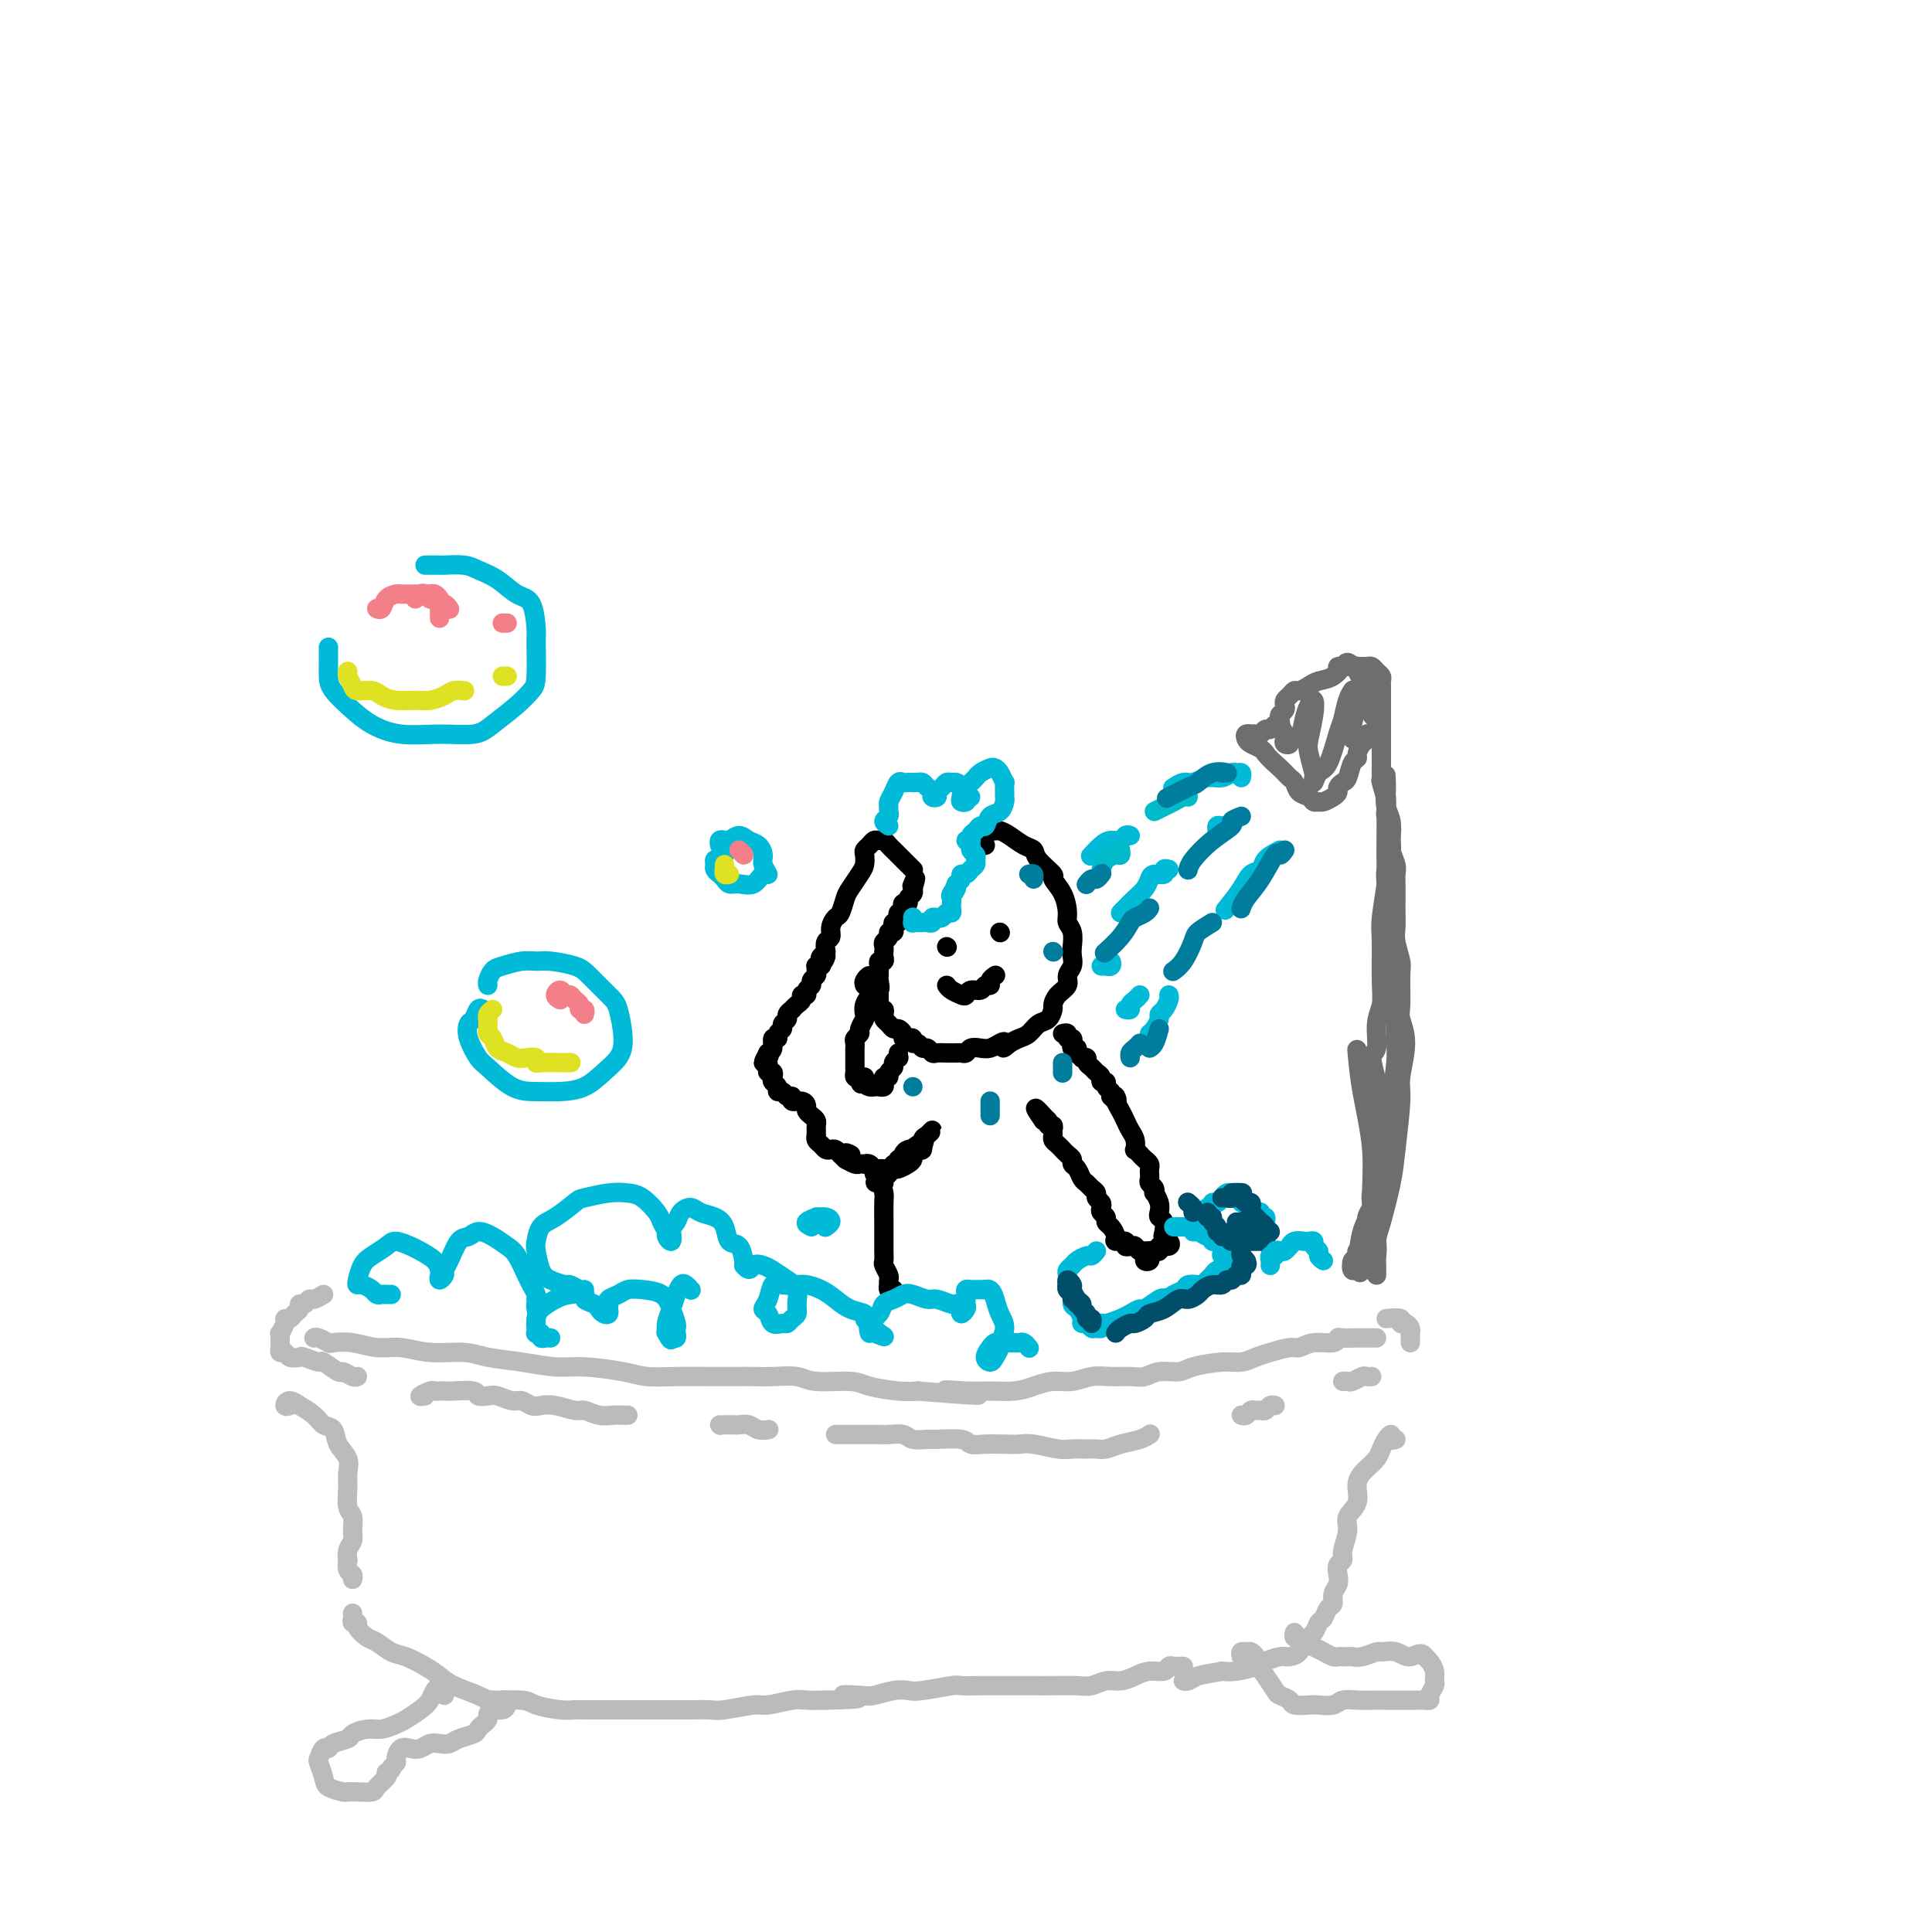 <svg viewBox='0 0 400 400' version='1.1' xmlns='http://www.w3.org/2000/svg' xmlns:xlink='http://www.w3.org/1999/xlink'><g fill='none' stroke='#BABBBB' stroke-width='4' stroke-linecap='round' stroke-linejoin='round'><path d='M65,277c0.203,-0.111 0.405,-0.222 1,0c0.595,0.222 1.582,0.776 2,1c0.418,0.224 0.268,0.116 1,0c0.732,-0.116 2.345,-0.242 4,0c1.655,0.242 3.353,0.853 5,1c1.647,0.147 3.243,-0.168 5,0c1.757,0.168 3.677,0.820 6,1c2.323,0.180 5.051,-0.110 7,0c1.949,0.110 3.119,0.621 5,1c1.881,0.379 4.472,0.627 7,1c2.528,0.373 4.991,0.870 7,1c2.009,0.130 3.562,-0.109 6,0c2.438,0.109 5.761,0.565 8,1c2.239,0.435 3.393,0.849 5,1c1.607,0.151 3.667,0.041 6,0c2.333,-0.041 4.939,-0.012 7,0c2.061,0.012 3.576,0.007 5,0c1.424,-0.007 2.755,-0.017 4,0c1.245,0.017 2.403,0.060 4,0c1.597,-0.060 3.635,-0.223 5,0c1.365,0.223 2.059,0.830 4,1c1.941,0.170 5.128,-0.099 7,0c1.872,0.099 2.427,0.565 4,1c1.573,0.435 4.164,0.839 6,1c1.836,0.161 2.918,0.081 4,0'/><path d='M190,288c20.804,1.701 10.315,0.453 7,0c-3.315,-0.453 0.546,-0.111 3,0c2.454,0.111 3.503,-0.008 5,0c1.497,0.008 3.443,0.142 5,0c1.557,-0.142 2.727,-0.560 4,-1c1.273,-0.440 2.651,-0.903 4,-1c1.349,-0.097 2.668,0.171 4,0c1.332,-0.171 2.676,-0.782 4,-1c1.324,-0.218 2.627,-0.044 4,0c1.373,0.044 2.815,-0.044 4,0c1.185,0.044 2.112,0.218 3,0c0.888,-0.218 1.735,-0.828 3,-1c1.265,-0.172 2.947,0.094 4,0c1.053,-0.094 1.477,-0.550 3,-1c1.523,-0.450 4.145,-0.895 6,-1c1.855,-0.105 2.944,0.131 4,0c1.056,-0.131 2.080,-0.628 3,-1c0.920,-0.372 1.735,-0.621 3,-1c1.265,-0.379 2.980,-0.890 4,-1c1.020,-0.110 1.346,0.181 2,0c0.654,-0.181 1.636,-0.833 3,-1c1.364,-0.167 3.110,0.151 4,0c0.890,-0.151 0.925,-0.773 1,-1c0.075,-0.227 0.192,-0.061 1,0c0.808,0.061 2.308,0.016 3,0c0.692,-0.016 0.577,-0.004 1,0c0.423,0.004 1.383,0.001 2,0c0.617,-0.001 0.891,-0.000 1,0c0.109,0.000 0.055,0.000 0,0'/><path d='M287,273c1.290,-0.119 2.580,-0.238 3,0c0.420,0.238 -0.031,0.834 0,1c0.031,0.166 0.544,-0.096 1,0c0.456,0.096 0.854,0.551 1,1c0.146,0.449 0.039,0.891 0,1c-0.039,0.109 -0.010,-0.115 0,0c0.010,0.115 0.003,0.569 0,1c-0.003,0.431 -0.001,0.837 0,1c0.001,0.163 0.000,0.081 0,0'/><path d='M67,268c-0.754,0.455 -1.508,0.910 -2,1c-0.492,0.090 -0.723,-0.183 -1,0c-0.277,0.183 -0.599,0.824 -1,1c-0.401,0.176 -0.882,-0.111 -1,0c-0.118,0.111 0.127,0.620 0,1c-0.127,0.380 -0.626,0.631 -1,1c-0.374,0.369 -0.622,0.854 -1,1c-0.378,0.146 -0.886,-0.049 -1,0c-0.114,0.049 0.166,0.342 0,1c-0.166,0.658 -0.776,1.682 -1,2c-0.224,0.318 -0.061,-0.068 0,0c0.061,0.068 0.020,0.592 0,1c-0.020,0.408 -0.018,0.702 0,1c0.018,0.298 0.051,0.602 0,1c-0.051,0.398 -0.184,0.890 0,1c0.184,0.110 0.687,-0.162 1,0c0.313,0.162 0.435,0.759 1,1c0.565,0.241 1.574,0.125 2,0c0.426,-0.125 0.270,-0.259 1,0c0.730,0.259 2.346,0.910 3,1c0.654,0.090 0.347,-0.382 1,0c0.653,0.382 2.266,1.619 3,2c0.734,0.381 0.588,-0.094 1,0c0.412,0.094 1.380,0.756 2,1c0.620,0.244 0.891,0.070 1,0c0.109,-0.070 0.054,-0.035 0,0'/><path d='M88,289c-0.623,0.113 -1.245,0.226 -1,0c0.245,-0.226 1.358,-0.792 2,-1c0.642,-0.208 0.814,-0.057 1,0c0.186,0.057 0.388,0.019 1,0c0.612,-0.019 1.634,-0.019 2,0c0.366,0.019 0.075,0.057 1,0c0.925,-0.057 3.067,-0.207 4,0c0.933,0.207 0.659,0.773 1,1c0.341,0.227 1.299,0.117 2,0c0.701,-0.117 1.146,-0.241 2,0c0.854,0.241 2.117,0.848 3,1c0.883,0.152 1.385,-0.151 2,0c0.615,0.151 1.343,0.758 2,1c0.657,0.242 1.242,0.121 2,0c0.758,-0.121 1.687,-0.243 3,0c1.313,0.243 3.010,0.850 4,1c0.990,0.150 1.274,-0.156 2,0c0.726,0.156 1.893,0.774 3,1c1.107,0.226 2.152,0.061 3,0c0.848,-0.061 1.497,-0.016 2,0c0.503,0.016 0.858,0.005 1,0c0.142,-0.005 0.071,-0.002 0,0'/><path d='M149,295c0.000,0.000 0.100,0.100 0.1,0.1'/><path d='M150,295c0.781,-0.008 1.562,-0.016 2,0c0.438,0.016 0.535,0.057 1,0c0.465,-0.057 1.300,-0.211 2,0c0.700,0.211 1.265,0.788 2,1c0.735,0.212 1.638,0.061 2,0c0.362,-0.061 0.181,-0.030 0,0'/><path d='M173,297c0.324,0.000 0.648,0.000 1,0c0.352,-0.000 0.731,-0.000 1,0c0.269,0.000 0.427,0.000 1,0c0.573,-0.000 1.561,-0.001 2,0c0.439,0.001 0.329,0.004 1,0c0.671,-0.004 2.124,-0.015 3,0c0.876,0.015 1.176,0.057 2,0c0.824,-0.057 2.172,-0.212 3,0c0.828,0.212 1.138,0.793 2,1c0.862,0.207 2.277,0.041 3,0c0.723,-0.041 0.752,0.041 2,0c1.248,-0.041 3.713,-0.207 5,0c1.287,0.207 1.395,0.786 2,1c0.605,0.214 1.706,0.061 3,0c1.294,-0.061 2.783,-0.030 4,0c1.217,0.030 2.164,0.061 3,0c0.836,-0.061 1.561,-0.213 3,0c1.439,0.213 3.592,0.790 5,1c1.408,0.210 2.070,0.053 3,0c0.930,-0.053 2.129,-0.003 3,0c0.871,0.003 1.414,-0.041 2,0c0.586,0.041 1.215,0.169 2,0c0.785,-0.169 1.726,-0.633 3,-1c1.274,-0.367 2.881,-0.637 4,-1c1.119,-0.363 1.748,-0.818 2,-1c0.252,-0.182 0.126,-0.091 0,0'/><path d='M257,293c0.333,0.114 0.667,0.228 1,0c0.333,-0.228 0.666,-0.797 1,-1c0.334,-0.203 0.667,-0.040 1,0c0.333,0.040 0.664,-0.042 1,0c0.336,0.042 0.678,0.207 1,0c0.322,-0.207 0.625,-0.787 1,-1c0.375,-0.213 0.821,-0.061 1,0c0.179,0.061 0.089,0.030 0,0'/><path d='M278,286c0.364,-0.030 0.728,-0.061 1,0c0.272,0.061 0.451,0.212 1,0c0.549,-0.212 1.467,-0.789 2,-1c0.533,-0.211 0.682,-0.057 1,0c0.318,0.057 0.805,0.016 1,0c0.195,-0.016 0.097,-0.008 0,0'/><path d='M60,291c-0.470,0.147 -0.939,0.294 -1,0c-0.061,-0.294 0.287,-1.028 1,-1c0.713,0.028 1.792,0.818 2,1c0.208,0.182 -0.454,-0.244 0,0c0.454,0.244 2.024,1.156 3,2c0.976,0.844 1.358,1.619 2,2c0.642,0.381 1.545,0.369 2,1c0.455,0.631 0.461,1.906 1,3c0.539,1.094 1.613,2.007 2,3c0.387,0.993 0.089,2.065 0,3c-0.089,0.935 0.030,1.731 0,3c-0.030,1.269 -0.208,3.011 0,4c0.208,0.989 0.802,1.226 1,2c0.198,0.774 0.001,2.086 0,3c-0.001,0.914 0.195,1.428 0,2c-0.195,0.572 -0.781,1.200 -1,2c-0.219,0.800 -0.073,1.773 0,2c0.073,0.227 0.072,-0.293 0,0c-0.072,0.293 -0.215,1.398 0,2c0.215,0.602 0.789,0.701 1,1c0.211,0.299 0.060,0.800 0,1c-0.060,0.200 -0.030,0.100 0,0'/><path d='M73,334c0.034,0.305 0.068,0.611 0,1c-0.068,0.389 -0.237,0.863 0,1c0.237,0.137 0.882,-0.061 1,0c0.118,0.061 -0.290,0.383 0,1c0.290,0.617 1.277,1.530 2,2c0.723,0.470 1.180,0.496 2,1c0.820,0.504 2.002,1.486 3,2c0.998,0.514 1.812,0.561 3,1c1.188,0.439 2.751,1.270 4,2c1.249,0.730 2.184,1.358 3,2c0.816,0.642 1.514,1.299 3,2c1.486,0.701 3.759,1.445 5,2c1.241,0.555 1.449,0.919 3,1c1.551,0.081 4.444,-0.122 6,0c1.556,0.122 1.773,0.569 3,1c1.227,0.431 3.463,0.848 5,1c1.537,0.152 2.375,0.041 3,0c0.625,-0.041 1.038,-0.011 3,0c1.962,0.011 5.472,0.003 7,0c1.528,-0.003 1.074,-0.001 2,0c0.926,0.001 3.231,0.001 5,0c1.769,-0.001 3.003,-0.004 4,0c0.997,0.004 1.759,0.016 3,0c1.241,-0.016 2.962,-0.061 4,0c1.038,0.061 1.393,0.226 3,0c1.607,-0.226 4.467,-0.845 6,-1c1.533,-0.155 1.741,0.154 3,0c1.259,-0.154 3.570,-0.772 5,-1c1.430,-0.228 1.980,-0.065 3,0c1.020,0.065 2.510,0.033 4,0'/><path d='M171,352c11.433,-0.222 5.514,-0.778 4,-1c-1.514,-0.222 1.376,-0.111 3,0c1.624,0.111 1.984,0.222 3,0c1.016,-0.222 2.690,-0.777 4,-1c1.310,-0.223 2.258,-0.112 3,0c0.742,0.112 1.280,0.226 3,0c1.720,-0.226 4.623,-0.793 6,-1c1.377,-0.207 1.229,-0.056 2,0c0.771,0.056 2.462,0.015 4,0c1.538,-0.015 2.922,-0.004 4,0c1.078,0.004 1.849,0.002 3,0c1.151,-0.002 2.681,-0.005 4,0c1.319,0.005 2.425,0.016 4,0c1.575,-0.016 3.618,-0.060 5,0c1.382,0.060 2.102,0.222 3,0c0.898,-0.222 1.974,-0.829 3,-1c1.026,-0.171 2.001,0.094 3,0c0.999,-0.094 2.022,-0.547 3,-1c0.978,-0.453 1.911,-0.906 3,-1c1.089,-0.094 2.334,0.171 3,0c0.666,-0.171 0.753,-0.778 1,-1c0.247,-0.222 0.654,-0.060 1,0c0.346,0.060 0.632,0.016 1,0c0.368,-0.016 0.820,-0.005 1,0c0.180,0.005 0.090,0.002 0,0'/><path d='M289,298c-0.446,0.131 -0.892,0.262 -1,0c-0.108,-0.262 0.123,-0.916 0,-1c-0.123,-0.084 -0.601,0.402 -1,1c-0.399,0.598 -0.718,1.307 -1,2c-0.282,0.693 -0.528,1.368 -1,2c-0.472,0.632 -1.169,1.221 -2,2c-0.831,0.779 -1.796,1.749 -2,3c-0.204,1.251 0.353,2.783 0,4c-0.353,1.217 -1.615,2.118 -2,3c-0.385,0.882 0.107,1.745 0,3c-0.107,1.255 -0.812,2.903 -1,4c-0.188,1.097 0.142,1.645 0,2c-0.142,0.355 -0.755,0.519 -1,1c-0.245,0.481 -0.121,1.280 0,2c0.121,0.720 0.240,1.363 0,2c-0.240,0.637 -0.838,1.269 -1,2c-0.162,0.731 0.112,1.561 0,2c-0.112,0.439 -0.611,0.488 -1,1c-0.389,0.512 -0.666,1.489 -1,2c-0.334,0.511 -0.723,0.558 -1,1c-0.277,0.442 -0.443,1.281 -1,2c-0.557,0.719 -1.504,1.320 -2,2c-0.496,0.680 -0.540,1.439 -1,2c-0.460,0.561 -1.337,0.925 -2,1c-0.663,0.075 -1.111,-0.137 -2,0c-0.889,0.137 -2.218,0.624 -3,1c-0.782,0.376 -1.018,0.640 -2,1c-0.982,0.360 -2.709,0.817 -4,1c-1.291,0.183 -2.145,0.091 -3,0'/><path d='M253,346c-3.193,0.630 -4.175,0.705 -5,1c-0.825,0.295 -1.491,0.810 -2,1c-0.509,0.190 -0.860,0.054 -1,0c-0.140,-0.054 -0.070,-0.027 0,0'/><path d='M92,351c0.111,-0.347 0.223,-0.693 0,-1c-0.223,-0.307 -0.780,-0.574 -1,-1c-0.220,-0.426 -0.102,-1.012 0,-1c0.102,0.012 0.189,0.623 0,1c-0.189,0.377 -0.655,0.520 -1,1c-0.345,0.480 -0.571,1.295 -1,2c-0.429,0.705 -1.062,1.298 -2,2c-0.938,0.702 -2.182,1.511 -3,2c-0.818,0.489 -1.211,0.656 -2,1c-0.789,0.344 -1.973,0.865 -3,1c-1.027,0.135 -1.896,-0.117 -3,0c-1.104,0.117 -2.442,0.604 -3,1c-0.558,0.396 -0.335,0.702 -1,1c-0.665,0.298 -2.218,0.589 -3,1c-0.782,0.411 -0.795,0.943 -1,1c-0.205,0.057 -0.604,-0.360 -1,0c-0.396,0.360 -0.789,1.498 -1,2c-0.211,0.502 -0.240,0.369 0,1c0.240,0.631 0.748,2.025 1,3c0.252,0.975 0.246,1.530 1,2c0.754,0.470 2.267,0.856 3,1c0.733,0.144 0.687,0.046 1,0c0.313,-0.046 0.984,-0.040 2,0c1.016,0.040 2.375,0.114 3,0c0.625,-0.114 0.514,-0.415 1,-1c0.486,-0.585 1.567,-1.453 2,-2c0.433,-0.547 0.216,-0.774 0,-1'/><path d='M80,367c1.556,-0.792 0.945,-0.773 1,-1c0.055,-0.227 0.777,-0.701 1,-1c0.223,-0.299 -0.054,-0.424 0,-1c0.054,-0.576 0.437,-1.605 1,-2c0.563,-0.395 1.306,-0.158 2,0c0.694,0.158 1.339,0.235 2,0c0.661,-0.235 1.336,-0.784 2,-1c0.664,-0.216 1.316,-0.099 2,0c0.684,0.099 1.402,0.181 2,0c0.598,-0.181 1.078,-0.626 2,-1c0.922,-0.374 2.285,-0.677 3,-1c0.715,-0.323 0.782,-0.665 1,-1c0.218,-0.335 0.587,-0.663 1,-1c0.413,-0.337 0.871,-0.681 1,-1c0.129,-0.319 -0.069,-0.611 0,-1c0.069,-0.389 0.407,-0.875 1,-1c0.593,-0.125 1.441,0.110 2,0c0.559,-0.110 0.830,-0.566 1,-1c0.170,-0.434 0.238,-0.848 0,-1c-0.238,-0.152 -0.782,-0.044 -1,0c-0.218,0.044 -0.109,0.022 0,0'/><path d='M257,343c-0.092,-0.430 -0.184,-0.860 0,-1c0.184,-0.140 0.643,0.009 1,0c0.357,-0.009 0.610,-0.178 1,0c0.390,0.178 0.915,0.702 1,1c0.085,0.298 -0.271,0.370 0,1c0.271,0.630 1.170,1.819 2,3c0.830,1.181 1.591,2.355 2,3c0.409,0.645 0.464,0.761 1,1c0.536,0.239 1.551,0.601 2,1c0.449,0.399 0.332,0.835 1,1c0.668,0.165 2.121,0.058 3,0c0.879,-0.058 1.184,-0.068 2,0c0.816,0.068 2.141,0.214 3,0c0.859,-0.214 1.250,-0.790 2,-1c0.750,-0.210 1.859,-0.056 3,0c1.141,0.056 2.312,0.015 3,0c0.688,-0.015 0.891,-0.004 2,0c1.109,0.004 3.123,0.001 4,0c0.877,-0.001 0.617,0.000 1,0c0.383,-0.000 1.408,-0.002 2,0c0.592,0.002 0.751,0.008 1,0c0.249,-0.008 0.588,-0.029 1,0c0.412,0.029 0.896,0.107 1,0c0.104,-0.107 -0.171,-0.400 0,-1c0.171,-0.600 0.789,-1.509 1,-2c0.211,-0.491 0.015,-0.565 0,-1c-0.015,-0.435 0.150,-1.233 0,-2c-0.150,-0.767 -0.614,-1.505 -1,-2c-0.386,-0.495 -0.693,-0.748 -1,-1'/><path d='M295,343c-0.699,-1.330 -1.948,-0.157 -3,0c-1.052,0.157 -1.907,-0.704 -3,-1c-1.093,-0.296 -2.425,-0.027 -3,0c-0.575,0.027 -0.391,-0.189 -1,0c-0.609,0.189 -2.009,0.782 -3,1c-0.991,0.218 -1.574,0.059 -2,0c-0.426,-0.059 -0.694,-0.019 -1,0c-0.306,0.019 -0.648,0.016 -1,0c-0.352,-0.016 -0.714,-0.045 -1,0c-0.286,0.045 -0.496,0.166 -1,0c-0.504,-0.166 -1.302,-0.618 -2,-1c-0.698,-0.382 -1.297,-0.695 -2,-1c-0.703,-0.305 -1.509,-0.604 -2,-1c-0.491,-0.396 -0.668,-0.890 -1,-1c-0.332,-0.110 -0.820,0.163 -1,0c-0.180,-0.163 -0.051,-0.761 0,-1c0.051,-0.239 0.026,-0.120 0,0'/></g>
<g fill='none' stroke='#6D6E70' stroke-width='4' stroke-linecap='round' stroke-linejoin='round'><path d='M285,264c0.009,-0.663 0.018,-1.326 0,-2c-0.018,-0.674 -0.064,-1.359 0,-2c0.064,-0.641 0.238,-1.238 0,-3c-0.238,-1.762 -0.887,-4.690 -1,-8c-0.113,-3.310 0.310,-7.000 0,-11c-0.310,-4.000 -1.353,-8.308 -2,-12c-0.647,-3.692 -0.899,-6.769 -1,-8c-0.101,-1.231 -0.050,-0.615 0,0'/><path d='M284,261c-0.008,0.252 -0.017,0.503 0,1c0.017,0.497 0.059,1.239 0,1c-0.059,-0.239 -0.219,-1.459 0,-2c0.219,-0.541 0.818,-0.403 1,-1c0.182,-0.597 -0.052,-1.928 0,-3c0.052,-1.072 0.391,-1.886 1,-4c0.609,-2.114 1.488,-5.527 2,-8c0.512,-2.473 0.655,-4.007 1,-7c0.345,-2.993 0.891,-7.445 1,-10c0.109,-2.555 -0.220,-3.213 0,-5c0.220,-1.787 0.988,-4.704 1,-7c0.012,-2.296 -0.733,-3.973 -1,-5c-0.267,-1.027 -0.058,-1.404 0,-3c0.058,-1.596 -0.037,-4.410 0,-6c0.037,-1.590 0.206,-1.957 0,-3c-0.206,-1.043 -0.787,-2.762 -1,-4c-0.213,-1.238 -0.057,-1.994 0,-3c0.057,-1.006 0.016,-2.261 0,-3c-0.016,-0.739 -0.008,-0.963 0,-2c0.008,-1.037 0.016,-2.886 0,-4c-0.016,-1.114 -0.056,-1.491 0,-2c0.056,-0.509 0.207,-1.148 0,-2c-0.207,-0.852 -0.774,-1.916 -1,-3c-0.226,-1.084 -0.112,-2.187 0,-3c0.112,-0.813 0.223,-1.334 0,-2c-0.223,-0.666 -0.778,-1.476 -1,-2c-0.222,-0.524 -0.111,-0.762 0,-1'/><path d='M287,168c-0.619,-7.788 -0.166,-3.256 0,-2c0.166,1.256 0.045,-0.762 0,-1c-0.045,-0.238 -0.012,1.305 0,2c0.012,0.695 0.004,0.541 0,1c-0.004,0.459 -0.005,1.529 0,2c0.005,0.471 0.015,0.341 0,2c-0.015,1.659 -0.057,5.108 0,7c0.057,1.892 0.213,2.228 0,4c-0.213,1.772 -0.793,4.979 -1,7c-0.207,2.021 -0.040,2.857 0,5c0.040,2.143 -0.047,5.593 0,8c0.047,2.407 0.226,3.771 0,5c-0.226,1.229 -0.859,2.325 -1,4c-0.141,1.675 0.211,3.931 0,5c-0.211,1.069 -0.985,0.952 -1,2c-0.015,1.048 0.728,3.263 1,5c0.272,1.737 0.073,2.997 0,4c-0.073,1.003 -0.019,1.748 0,3c0.019,1.252 0.005,3.011 0,4c-0.005,0.989 -0.000,1.207 0,2c0.000,0.793 -0.004,2.162 0,3c0.004,0.838 0.015,1.146 0,2c-0.015,0.854 -0.055,2.255 0,3c0.055,0.745 0.207,0.832 0,1c-0.207,0.168 -0.773,0.415 -1,1c-0.227,0.585 -0.116,1.508 0,2c0.116,0.492 0.237,0.555 0,1c-0.237,0.445 -0.833,1.274 -1,2c-0.167,0.726 0.095,1.350 0,2c-0.095,0.650 -0.548,1.325 -1,2'/><path d='M282,256c-0.790,14.256 -0.264,4.398 0,1c0.264,-3.398 0.268,-0.334 0,1c-0.268,1.334 -0.807,0.938 -1,1c-0.193,0.062 -0.038,0.583 0,1c0.038,0.417 -0.039,0.729 0,1c0.039,0.271 0.195,0.502 0,1c-0.195,0.498 -0.740,1.264 -1,1c-0.260,-0.264 -0.235,-1.558 0,-2c0.235,-0.442 0.679,-0.031 1,-1c0.321,-0.969 0.520,-3.316 1,-5c0.480,-1.684 1.243,-2.705 2,-5c0.757,-2.295 1.509,-5.865 2,-8c0.491,-2.135 0.720,-2.836 1,-5c0.280,-2.164 0.612,-5.793 1,-9c0.388,-3.207 0.832,-5.992 1,-8c0.168,-2.008 0.060,-3.238 0,-5c-0.060,-1.762 -0.072,-4.057 0,-6c0.072,-1.943 0.230,-3.535 0,-5c-0.230,-1.465 -0.846,-2.804 -1,-4c-0.154,-1.196 0.154,-2.249 0,-4c-0.154,-1.751 -0.769,-4.200 -1,-6c-0.231,-1.800 -0.076,-2.950 0,-4c0.076,-1.050 0.074,-1.999 0,-3c-0.074,-1.001 -0.220,-2.054 0,-3c0.220,-0.946 0.805,-1.787 1,-3c0.195,-1.213 0.001,-2.799 0,-4c-0.001,-1.201 0.192,-2.016 0,-3c-0.192,-0.984 -0.769,-2.138 -1,-3c-0.231,-0.862 -0.115,-1.431 0,-2'/><path d='M287,165c-0.249,-8.611 0.130,-2.640 0,-1c-0.130,1.640 -0.767,-1.051 -1,-2c-0.233,-0.949 -0.062,-0.157 0,0c0.062,0.157 0.017,-0.323 0,-1c-0.017,-0.677 -0.004,-1.552 0,-2c0.004,-0.448 0.001,-0.468 0,-1c-0.001,-0.532 -0.000,-1.575 0,-2c0.000,-0.425 0.000,-0.231 0,-1c-0.000,-0.769 -0.000,-2.500 0,-3c0.000,-0.500 0.000,0.232 0,0c-0.000,-0.232 -0.000,-1.428 0,-2c0.000,-0.572 0.000,-0.520 0,-1c-0.000,-0.480 -0.000,-1.492 0,-2c0.000,-0.508 0.000,-0.514 0,-1c-0.000,-0.486 -0.000,-1.454 0,-2c0.000,-0.546 0.001,-0.671 0,-1c-0.001,-0.329 -0.003,-0.861 0,-1c0.003,-0.139 0.012,0.117 0,0c-0.012,-0.117 -0.045,-0.606 0,-1c0.045,-0.394 0.167,-0.694 0,-1c-0.167,-0.306 -0.622,-0.618 -1,-1c-0.378,-0.382 -0.679,-0.834 -1,-1c-0.321,-0.166 -0.663,-0.045 -1,0c-0.337,0.045 -0.668,0.013 -1,0c-0.332,-0.013 -0.666,-0.006 -1,0'/><path d='M281,138c-1.187,-0.280 -1.655,0.019 -2,0c-0.345,-0.019 -0.569,-0.355 -1,0c-0.431,0.355 -1.071,1.401 -2,2c-0.929,0.599 -2.147,0.752 -3,1c-0.853,0.248 -1.343,0.591 -2,1c-0.657,0.409 -1.483,0.883 -2,1c-0.517,0.117 -0.726,-0.123 -1,0c-0.274,0.123 -0.613,0.610 -1,1c-0.387,0.390 -0.822,0.681 -1,1c-0.178,0.319 -0.099,0.664 0,1c0.099,0.336 0.220,0.663 0,1c-0.220,0.337 -0.780,0.683 -1,1c-0.220,0.317 -0.100,0.606 0,1c0.100,0.394 0.182,0.894 0,1c-0.182,0.106 -0.626,-0.182 -1,0c-0.374,0.182 -0.679,0.833 -1,1c-0.321,0.167 -0.659,-0.151 -1,0c-0.341,0.151 -0.683,0.772 -1,1c-0.317,0.228 -0.607,0.064 -1,0c-0.393,-0.064 -0.888,-0.028 -1,0c-0.112,0.028 0.159,0.049 0,0c-0.159,-0.049 -0.747,-0.168 -1,0c-0.253,0.168 -0.171,0.622 0,1c0.171,0.378 0.431,0.679 1,1c0.569,0.321 1.448,0.663 2,1c0.552,0.337 0.776,0.668 1,1'/><path d='M262,156c0.882,1.185 2.085,2.149 3,3c0.915,0.851 1.540,1.591 2,2c0.460,0.409 0.753,0.488 1,1c0.247,0.512 0.446,1.459 1,2c0.554,0.541 1.461,0.678 2,1c0.539,0.322 0.709,0.829 1,1c0.291,0.171 0.704,0.004 1,0c0.296,-0.004 0.475,0.153 1,0c0.525,-0.153 1.398,-0.616 2,-1c0.602,-0.384 0.935,-0.688 1,-1c0.065,-0.312 -0.136,-0.633 0,-1c0.136,-0.367 0.610,-0.780 1,-1c0.390,-0.220 0.696,-0.248 1,-1c0.304,-0.752 0.607,-2.229 1,-3c0.393,-0.771 0.875,-0.837 1,-1c0.125,-0.163 -0.107,-0.422 0,-1c0.107,-0.578 0.554,-1.475 1,-2c0.446,-0.525 0.890,-0.678 1,-1c0.110,-0.322 -0.113,-0.811 0,-1c0.113,-0.189 0.563,-0.076 1,0c0.437,0.076 0.860,0.116 1,0c0.140,-0.116 -0.005,-0.387 0,-1c0.005,-0.613 0.160,-1.567 0,-2c-0.160,-0.433 -0.635,-0.343 -1,-1c-0.365,-0.657 -0.619,-2.061 -1,-3c-0.381,-0.939 -0.889,-1.415 -1,-2c-0.111,-0.585 0.177,-1.281 0,-2c-0.177,-0.719 -0.817,-1.463 -1,-2c-0.183,-0.537 0.091,-0.868 0,-1c-0.091,-0.132 -0.545,-0.066 -1,0'/><path d='M280,138c-1.166,-1.686 -1.581,-0.400 -2,0c-0.419,0.400 -0.844,-0.085 -1,0c-0.156,0.085 -0.045,0.738 0,1c0.045,0.262 0.022,0.131 0,0'/><path d='M265,148c0.030,0.364 0.059,0.728 0,1c-0.059,0.272 -0.208,0.452 0,1c0.208,0.548 0.772,1.464 1,2c0.228,0.536 0.120,0.692 0,1c-0.120,0.308 -0.254,0.767 0,1c0.254,0.233 0.894,0.238 1,0c0.106,-0.238 -0.322,-0.721 0,-1c0.322,-0.279 1.394,-0.355 2,-1c0.606,-0.645 0.747,-1.858 1,-3c0.253,-1.142 0.617,-2.211 1,-3c0.383,-0.789 0.786,-1.297 1,-1c0.214,0.297 0.240,1.399 0,3c-0.240,1.601 -0.744,3.703 -1,5c-0.256,1.297 -0.262,1.791 0,3c0.262,1.209 0.794,3.135 1,4c0.206,0.865 0.086,0.670 0,1c-0.086,0.330 -0.139,1.184 0,1c0.139,-0.184 0.471,-1.407 1,-2c0.529,-0.593 1.256,-0.555 2,-2c0.744,-1.445 1.506,-4.374 2,-6c0.494,-1.626 0.721,-1.951 1,-3c0.279,-1.049 0.611,-2.823 1,-4c0.389,-1.177 0.836,-1.759 1,-2c0.164,-0.241 0.044,-0.142 0,0c-0.044,0.142 -0.013,0.326 0,1c0.013,0.674 0.006,1.837 0,3'/><path d='M280,147c1.238,-1.457 0.332,1.400 0,3c-0.332,1.600 -0.089,1.944 0,2c0.089,0.056 0.024,-0.177 0,0c-0.024,0.177 -0.007,0.765 0,1c0.007,0.235 0.003,0.118 0,0'/></g>
<g fill='none' stroke='#000000' stroke-width='4' stroke-linecap='round' stroke-linejoin='round'><path d='M204,175c-0.429,0.081 -0.858,0.161 -1,0c-0.142,-0.161 0.004,-0.565 0,-1c-0.004,-0.435 -0.156,-0.902 0,-1c0.156,-0.098 0.621,0.172 1,0c0.379,-0.172 0.671,-0.785 1,-1c0.329,-0.215 0.694,-0.031 1,0c0.306,0.031 0.552,-0.092 1,0c0.448,0.092 1.099,0.400 2,1c0.901,0.600 2.054,1.493 3,2c0.946,0.507 1.686,0.627 2,1c0.314,0.373 0.204,0.999 1,2c0.796,1.001 2.500,2.376 3,3c0.500,0.624 -0.202,0.498 0,1c0.202,0.502 1.308,1.633 2,3c0.692,1.367 0.970,2.971 1,4c0.030,1.029 -0.187,1.483 0,2c0.187,0.517 0.778,1.097 1,2c0.222,0.903 0.075,2.129 0,3c-0.075,0.871 -0.079,1.388 0,2c0.079,0.612 0.242,1.320 0,2c-0.242,0.680 -0.887,1.333 -1,2c-0.113,0.667 0.307,1.349 0,2c-0.307,0.651 -1.342,1.273 -2,2c-0.658,0.727 -0.939,1.561 -1,2c-0.061,0.439 0.097,0.485 0,1c-0.097,0.515 -0.449,1.500 -1,2c-0.551,0.500 -1.302,0.515 -2,1c-0.698,0.485 -1.342,1.438 -2,2c-0.658,0.562 -1.331,0.732 -2,1c-0.669,0.268 -1.335,0.634 -2,1'/><path d='M209,216c-2.048,1.872 -1.168,0.553 -1,0c0.168,-0.553 -0.375,-0.341 -1,0c-0.625,0.341 -1.333,0.809 -2,1c-0.667,0.191 -1.292,0.104 -2,0c-0.708,-0.104 -1.499,-0.224 -2,0c-0.501,0.224 -0.710,0.792 -1,1c-0.290,0.208 -0.659,0.055 -1,0c-0.341,-0.055 -0.655,-0.014 -1,0c-0.345,0.014 -0.722,-0.000 -1,0c-0.278,0.000 -0.456,0.015 -1,0c-0.544,-0.015 -1.455,-0.061 -2,0c-0.545,0.061 -0.724,0.227 -1,0c-0.276,-0.227 -0.648,-0.849 -1,-1c-0.352,-0.151 -0.686,0.170 -1,0c-0.314,-0.170 -0.610,-0.829 -1,-1c-0.390,-0.171 -0.874,0.148 -1,0c-0.126,-0.148 0.107,-0.762 0,-1c-0.107,-0.238 -0.553,-0.102 -1,0c-0.447,0.102 -0.893,0.168 -1,0c-0.107,-0.168 0.125,-0.570 0,-1c-0.125,-0.430 -0.608,-0.888 -1,-1c-0.392,-0.112 -0.692,0.124 -1,0c-0.308,-0.124 -0.622,-0.607 -1,-1c-0.378,-0.393 -0.819,-0.697 -1,-1c-0.181,-0.303 -0.101,-0.606 0,-1c0.101,-0.394 0.223,-0.879 0,-1c-0.223,-0.121 -0.792,0.122 -1,0c-0.208,-0.122 -0.056,-0.610 0,-1c0.056,-0.390 0.016,-0.683 0,-1c-0.016,-0.317 -0.008,-0.659 0,-1'/><path d='M182,206c-1.392,-1.820 -0.373,-0.868 0,-1c0.373,-0.132 0.099,-1.346 0,-2c-0.099,-0.654 -0.023,-0.749 0,-1c0.023,-0.251 -0.008,-0.659 0,-1c0.008,-0.341 0.055,-0.616 0,-1c-0.055,-0.384 -0.210,-0.876 0,-1c0.210,-0.124 0.787,0.121 1,0c0.213,-0.121 0.061,-0.610 0,-1c-0.061,-0.390 -0.031,-0.683 0,-1c0.031,-0.317 0.065,-0.659 0,-1c-0.065,-0.341 -0.227,-0.683 0,-1c0.227,-0.317 0.844,-0.611 1,-1c0.156,-0.389 -0.151,-0.874 0,-1c0.151,-0.126 0.758,0.106 1,0c0.242,-0.106 0.118,-0.549 0,-1c-0.118,-0.451 -0.229,-0.909 0,-1c0.229,-0.091 0.797,0.187 1,0c0.203,-0.187 0.041,-0.837 0,-1c-0.041,-0.163 0.041,0.163 0,0c-0.041,-0.163 -0.203,-0.813 0,-1c0.203,-0.187 0.771,0.091 1,0c0.229,-0.091 0.118,-0.549 0,-1c-0.118,-0.451 -0.242,-0.895 0,-1c0.242,-0.105 0.849,0.129 1,0c0.151,-0.129 -0.155,-0.622 0,-1c0.155,-0.378 0.773,-0.640 1,-1c0.227,-0.360 0.065,-0.817 0,-1c-0.065,-0.183 -0.032,-0.091 0,0'/><path d='M189,184c1.089,-3.644 0.311,-1.756 0,-1c-0.311,0.756 -0.156,0.378 0,0'/><path d='M189,180c0.089,0.089 0.179,0.179 0,0c-0.179,-0.179 -0.625,-0.625 -1,-1c-0.375,-0.375 -0.678,-0.679 -1,-1c-0.322,-0.321 -0.664,-0.660 -1,-1c-0.336,-0.340 -0.668,-0.680 -1,-1c-0.332,-0.320 -0.666,-0.619 -1,-1c-0.334,-0.381 -0.668,-0.845 -1,-1c-0.332,-0.155 -0.664,-0.001 -1,0c-0.336,0.001 -0.678,-0.151 -1,0c-0.322,0.151 -0.624,0.606 -1,1c-0.376,0.394 -0.825,0.729 -1,1c-0.175,0.271 -0.074,0.480 0,1c0.074,0.520 0.122,1.351 0,2c-0.122,0.649 -0.414,1.115 -1,2c-0.586,0.885 -1.468,2.190 -2,3c-0.532,0.810 -0.716,1.124 -1,2c-0.284,0.876 -0.668,2.314 -1,3c-0.332,0.686 -0.611,0.620 -1,1c-0.389,0.380 -0.888,1.205 -1,2c-0.112,0.795 0.162,1.560 0,2c-0.162,0.440 -0.761,0.554 -1,1c-0.239,0.446 -0.120,1.223 0,2'/><path d='M171,197c-1.333,3.642 -0.165,1.746 0,1c0.165,-0.746 -0.674,-0.343 -1,0c-0.326,0.343 -0.140,0.627 0,1c0.140,0.373 0.233,0.835 0,1c-0.233,0.165 -0.793,0.033 -1,0c-0.207,-0.033 -0.059,0.033 0,0c0.059,-0.033 0.031,-0.163 0,0c-0.031,0.163 -0.065,0.621 0,1c0.065,0.379 0.229,0.680 0,1c-0.229,0.320 -0.850,0.659 -1,1c-0.150,0.341 0.171,0.683 0,1c-0.171,0.317 -0.833,0.610 -1,1c-0.167,0.390 0.161,0.879 0,1c-0.161,0.121 -0.813,-0.126 -1,0c-0.187,0.126 0.089,0.625 0,1c-0.089,0.375 -0.545,0.625 -1,1c-0.455,0.375 -0.911,0.874 -1,1c-0.089,0.126 0.187,-0.121 0,0c-0.187,0.121 -0.839,0.609 -1,1c-0.161,0.391 0.168,0.683 0,1c-0.168,0.317 -0.834,0.657 -1,1c-0.166,0.343 0.166,0.687 0,1c-0.166,0.313 -0.832,0.595 -1,1c-0.168,0.405 0.161,0.933 0,1c-0.161,0.067 -0.813,-0.328 -1,0c-0.187,0.328 0.089,1.379 0,2c-0.089,0.621 -0.545,0.810 -1,1'/><path d='M159,218c-1.857,3.488 -0.498,1.709 0,1c0.498,-0.709 0.137,-0.349 0,0c-0.137,0.349 -0.051,0.685 0,1c0.051,0.315 0.065,0.609 0,1c-0.065,0.391 -0.210,0.878 0,1c0.210,0.122 0.773,-0.121 1,0c0.227,0.121 0.116,0.606 0,1c-0.116,0.394 -0.239,0.698 0,1c0.239,0.302 0.839,0.602 1,1c0.161,0.398 -0.116,0.895 0,1c0.116,0.105 0.626,-0.183 1,0c0.374,0.183 0.612,0.837 1,1c0.388,0.163 0.926,-0.163 1,0c0.074,0.163 -0.317,0.817 0,1c0.317,0.183 1.343,-0.106 2,0c0.657,0.106 0.947,0.606 1,1c0.053,0.394 -0.129,0.683 0,1c0.129,0.317 0.570,0.663 1,1c0.430,0.337 0.847,0.664 1,1c0.153,0.336 0.040,0.682 0,1c-0.040,0.318 -0.008,0.610 0,1c0.008,0.390 -0.009,0.879 0,1c0.009,0.121 0.044,-0.125 0,0c-0.044,0.125 -0.166,0.621 0,1c0.166,0.379 0.622,0.640 1,1c0.378,0.360 0.679,0.818 1,1c0.321,0.182 0.663,0.087 1,0c0.337,-0.087 0.668,-0.168 1,0c0.332,0.168 0.666,0.584 1,1'/><path d='M174,239c2.333,2.321 1.167,0.625 1,0c-0.167,-0.625 0.667,-0.179 1,0c0.333,0.179 0.167,0.089 0,0'/><path d='M179,204c-0.113,-0.284 -0.225,-0.567 0,-1c0.225,-0.433 0.789,-1.014 1,-1c0.211,0.014 0.070,0.624 0,1c-0.070,0.376 -0.070,0.520 0,1c0.070,0.480 0.211,1.298 0,2c-0.211,0.702 -0.773,1.287 -1,2c-0.227,0.713 -0.117,1.553 0,2c0.117,0.447 0.242,0.501 0,1c-0.242,0.499 -0.849,1.443 -1,2c-0.151,0.557 0.156,0.726 0,1c-0.156,0.274 -0.774,0.652 -1,1c-0.226,0.348 -0.061,0.667 0,1c0.061,0.333 0.016,0.681 0,1c-0.016,0.319 -0.004,0.610 0,1c0.004,0.390 0.001,0.878 0,1c-0.001,0.122 -0.001,-0.121 0,0c0.001,0.121 0.003,0.607 0,1c-0.003,0.393 -0.011,0.693 0,1c0.011,0.307 0.041,0.621 0,1c-0.041,0.379 -0.155,0.823 0,1c0.155,0.177 0.577,0.089 1,0'/><path d='M178,223c0.085,2.895 0.796,0.632 1,0c0.204,-0.632 -0.099,0.367 0,1c0.099,0.633 0.601,0.899 1,1c0.399,0.101 0.694,0.037 1,0c0.306,-0.037 0.622,-0.048 1,0c0.378,0.048 0.818,0.153 1,0c0.182,-0.153 0.105,-0.566 0,-1c-0.105,-0.434 -0.239,-0.890 0,-1c0.239,-0.110 0.853,0.124 1,0c0.147,-0.124 -0.171,-0.607 0,-1c0.171,-0.393 0.830,-0.698 1,-1c0.170,-0.302 -0.151,-0.603 0,-1c0.151,-0.397 0.772,-0.890 1,-1c0.228,-0.110 0.061,0.163 0,0c-0.061,-0.163 -0.018,-0.761 0,-1c0.018,-0.239 0.009,-0.120 0,0'/><path d='M220,214c0.452,-0.119 0.905,-0.238 1,0c0.095,0.238 -0.167,0.834 0,1c0.167,0.166 0.762,-0.096 1,0c0.238,0.096 0.121,0.551 0,1c-0.121,0.449 -0.244,0.891 0,1c0.244,0.109 0.854,-0.115 1,0c0.146,0.115 -0.172,0.570 0,1c0.172,0.430 0.834,0.836 1,1c0.166,0.164 -0.163,0.085 0,0c0.163,-0.085 0.818,-0.178 1,0c0.182,0.178 -0.110,0.626 0,1c0.110,0.374 0.622,0.674 1,1c0.378,0.326 0.622,0.679 1,1c0.378,0.321 0.890,0.611 1,1c0.110,0.389 -0.180,0.878 0,1c0.180,0.122 0.832,-0.122 1,0c0.168,0.122 -0.147,0.610 0,1c0.147,0.390 0.756,0.683 1,1c0.244,0.317 0.122,0.659 0,1'/><path d='M230,227c1.786,1.976 1.252,0.416 1,0c-0.252,-0.416 -0.221,0.311 0,1c0.221,0.689 0.634,1.341 1,2c0.366,0.659 0.686,1.324 1,2c0.314,0.676 0.623,1.361 1,2c0.377,0.639 0.822,1.232 1,2c0.178,0.768 0.090,1.711 0,2c-0.090,0.289 -0.182,-0.077 0,0c0.182,0.077 0.637,0.598 1,1c0.363,0.402 0.633,0.685 1,1c0.367,0.315 0.829,0.662 1,1c0.171,0.338 0.049,0.668 0,1c-0.049,0.332 -0.027,0.668 0,1c0.027,0.332 0.059,0.662 0,1c-0.059,0.338 -0.208,0.685 0,1c0.208,0.315 0.774,0.599 1,1c0.226,0.401 0.112,0.920 0,1c-0.112,0.080 -0.222,-0.278 0,0c0.222,0.278 0.778,1.190 1,2c0.222,0.810 0.111,1.516 0,2c-0.111,0.484 -0.222,0.746 0,1c0.222,0.254 0.778,0.501 1,1c0.222,0.499 0.111,1.249 0,2'/><path d='M241,255c1.698,4.499 0.443,1.745 0,1c-0.443,-0.745 -0.074,0.517 0,1c0.074,0.483 -0.147,0.186 0,0c0.147,-0.186 0.663,-0.260 1,0c0.337,0.260 0.493,0.854 0,1c-0.493,0.146 -1.637,-0.157 -2,0c-0.363,0.157 0.056,0.773 0,1c-0.056,0.227 -0.587,0.065 -1,0c-0.413,-0.065 -0.706,-0.032 -1,0'/><path d='M238,259c-0.614,0.397 -0.148,0.888 0,1c0.148,0.112 -0.022,-0.156 0,0c0.022,0.156 0.238,0.735 0,1c-0.238,0.265 -0.928,0.215 -1,0c-0.072,-0.215 0.475,-0.593 1,-1c0.525,-0.407 1.027,-0.841 1,-1c-0.027,-0.159 -0.584,-0.043 -1,0c-0.416,0.043 -0.690,0.012 -1,0c-0.310,-0.012 -0.655,-0.006 -1,0'/><path d='M236,259c-0.494,-0.222 -0.729,-0.777 -1,-1c-0.271,-0.223 -0.580,-0.114 -1,0c-0.420,0.114 -0.952,0.234 -1,0c-0.048,-0.234 0.390,-0.822 0,-1c-0.390,-0.178 -1.606,0.054 -2,0c-0.394,-0.054 0.034,-0.396 0,-1c-0.034,-0.604 -0.531,-1.471 -1,-2c-0.469,-0.529 -0.909,-0.719 -1,-1c-0.091,-0.281 0.168,-0.653 0,-1c-0.168,-0.347 -0.762,-0.670 -1,-1c-0.238,-0.330 -0.119,-0.666 0,-1c0.119,-0.334 0.239,-0.667 0,-1c-0.239,-0.333 -0.838,-0.666 -1,-1c-0.162,-0.334 0.111,-0.671 0,-1c-0.111,-0.329 -0.608,-0.651 -1,-1c-0.392,-0.349 -0.679,-0.723 -1,-1c-0.321,-0.277 -0.677,-0.455 -1,-1c-0.323,-0.545 -0.612,-1.456 -1,-2c-0.388,-0.544 -0.874,-0.719 -1,-1c-0.126,-0.281 0.107,-0.667 0,-1c-0.107,-0.333 -0.554,-0.614 -1,-1c-0.446,-0.386 -0.890,-0.877 -1,-1c-0.110,-0.123 0.114,0.122 0,0c-0.114,-0.122 -0.565,-0.611 -1,-1c-0.435,-0.389 -0.852,-0.678 -1,-1c-0.148,-0.322 -0.025,-0.679 0,-1c0.025,-0.321 -0.049,-0.608 0,-1c0.049,-0.392 0.219,-0.889 0,-1c-0.219,-0.111 -0.828,0.162 -1,0c-0.172,-0.162 0.094,-0.761 0,-1c-0.094,-0.239 -0.547,-0.120 -1,0'/><path d='M216,232c-3.111,-4.422 -0.889,-1.978 0,-1c0.889,0.978 0.444,0.489 0,0'/><path d='M175,240c0.764,0.422 1.528,0.844 2,1c0.472,0.156 0.651,0.046 1,0c0.349,-0.046 0.867,-0.026 1,0c0.133,0.026 -0.119,0.060 0,0c0.119,-0.060 0.609,-0.212 1,0c0.391,0.212 0.682,0.789 1,1c0.318,0.211 0.662,0.057 1,0c0.338,-0.057 0.672,-0.018 1,0c0.328,0.018 0.652,0.016 1,0c0.348,-0.016 0.719,-0.045 1,0c0.281,0.045 0.470,0.166 1,0c0.530,-0.166 1.400,-0.617 2,-1c0.600,-0.383 0.931,-0.698 1,-1c0.069,-0.302 -0.122,-0.591 0,-1c0.122,-0.409 0.559,-0.937 1,-1c0.441,-0.063 0.886,0.340 1,0c0.114,-0.340 -0.103,-1.423 0,-2c0.103,-0.577 0.525,-0.649 1,-1c0.475,-0.351 1.004,-0.981 1,-1c-0.004,-0.019 -0.539,0.572 -1,1c-0.461,0.428 -0.846,0.694 -1,1c-0.154,0.306 -0.077,0.653 0,1'/><path d='M191,237c0.920,-0.833 -0.279,-0.417 -1,0c-0.721,0.417 -0.963,0.834 -1,1c-0.037,0.166 0.129,0.082 0,0c-0.129,-0.082 -0.555,-0.161 -1,0c-0.445,0.161 -0.908,0.564 -1,1c-0.092,0.436 0.187,0.905 0,1c-0.187,0.095 -0.839,-0.186 -1,0c-0.161,0.186 0.168,0.837 0,1c-0.168,0.163 -0.834,-0.164 -1,0c-0.166,0.164 0.166,0.819 0,1c-0.166,0.181 -0.832,-0.112 -1,0c-0.168,0.112 0.161,0.628 0,1c-0.161,0.372 -0.811,0.600 -1,1c-0.189,0.400 0.083,0.973 0,1c-0.083,0.027 -0.522,-0.493 -1,-1c-0.478,-0.507 -0.994,-1.002 -1,-1c-0.006,0.002 0.497,0.501 1,1'/><path d='M182,244c-1.453,1.205 -0.585,0.717 0,1c0.585,0.283 0.889,1.336 1,2c0.111,0.664 0.030,0.940 0,2c-0.030,1.060 -0.008,2.904 0,4c0.008,1.096 0.001,1.444 0,2c-0.001,0.556 0.003,1.319 0,2c-0.003,0.681 -0.015,1.281 0,2c0.015,0.719 0.057,1.556 0,2c-0.057,0.444 -0.211,0.496 0,1c0.211,0.504 0.788,1.459 1,2c0.212,0.541 0.061,0.667 0,1c-0.061,0.333 -0.030,0.874 0,1c0.030,0.126 0.060,-0.162 0,0c-0.060,0.162 -0.208,0.774 0,1c0.208,0.226 0.774,0.064 1,0c0.226,-0.064 0.113,-0.032 0,0'/><path d='M196,196c0.000,0.000 0.100,0.100 0.1,0.1'/><path d='M207,193c0.000,0.000 0.100,0.100 0.1,0.1'/><path d='M196,204c0.222,0.318 0.445,0.636 1,1c0.555,0.364 1.444,0.773 2,1c0.556,0.227 0.780,0.272 1,0c0.220,-0.272 0.436,-0.860 1,-1c0.564,-0.140 1.475,0.169 2,0c0.525,-0.169 0.663,-0.816 1,-1c0.337,-0.184 0.874,0.095 1,0c0.126,-0.095 -0.158,-0.564 0,-1c0.158,-0.436 0.760,-0.839 1,-1c0.240,-0.161 0.120,-0.081 0,0'/></g>
<g fill='none' stroke='#00BAD8' stroke-width='4' stroke-linecap='round' stroke-linejoin='round'><path d='M184,171c-0.536,-0.333 -1.073,-0.666 -1,-1c0.073,-0.334 0.755,-0.669 1,-1c0.245,-0.331 0.055,-0.656 0,-1c-0.055,-0.344 0.027,-0.705 0,-1c-0.027,-0.295 -0.162,-0.524 0,-1c0.162,-0.476 0.621,-1.199 1,-2c0.379,-0.801 0.679,-1.678 1,-2c0.321,-0.322 0.663,-0.087 1,0c0.337,0.087 0.667,0.026 1,0c0.333,-0.026 0.668,-0.018 1,0c0.332,0.018 0.662,0.047 1,0c0.338,-0.047 0.683,-0.169 1,0c0.317,0.169 0.606,0.631 1,1c0.394,0.369 0.893,0.646 1,1c0.107,0.354 -0.179,0.785 0,1c0.179,0.215 0.821,0.216 1,0c0.179,-0.216 -0.107,-0.647 0,-1c0.107,-0.353 0.607,-0.629 1,-1c0.393,-0.371 0.680,-0.839 1,-1c0.320,-0.161 0.673,-0.015 1,0c0.327,0.015 0.627,-0.100 1,0c0.373,0.100 0.818,0.416 1,1c0.182,0.584 0.100,1.435 0,2c-0.100,0.565 -0.219,0.844 0,1c0.219,0.156 0.777,0.187 1,0c0.223,-0.187 0.112,-0.594 0,-1'/><path d='M200,165c1.964,0.346 0.375,-0.289 0,-1c-0.375,-0.711 0.463,-1.497 1,-2c0.537,-0.503 0.774,-0.722 1,-1c0.226,-0.278 0.443,-0.617 1,-1c0.557,-0.383 1.456,-0.812 2,-1c0.544,-0.188 0.734,-0.135 1,0c0.266,0.135 0.607,0.351 1,1c0.393,0.649 0.838,1.731 1,2c0.162,0.269 0.041,-0.275 0,0c-0.041,0.275 -0.004,1.368 0,2c0.004,0.632 -0.026,0.804 0,1c0.026,0.196 0.109,0.416 0,1c-0.109,0.584 -0.410,1.533 -1,2c-0.590,0.467 -1.469,0.454 -2,1c-0.531,0.546 -0.715,1.653 -1,2c-0.285,0.347 -0.670,-0.065 -1,0c-0.330,0.065 -0.606,0.609 -1,1c-0.394,0.391 -0.905,0.630 -1,1c-0.095,0.370 0.227,0.873 0,1c-0.227,0.127 -1.003,-0.121 -1,0c0.003,0.121 0.786,0.610 1,1c0.214,0.390 -0.142,0.682 0,1c0.142,0.318 0.781,0.664 1,1c0.219,0.336 0.016,0.664 0,1c-0.016,0.336 0.154,0.682 0,1c-0.154,0.318 -0.632,0.610 -1,1c-0.368,0.390 -0.624,0.878 -1,1c-0.376,0.122 -0.870,-0.121 -1,0c-0.130,0.121 0.106,0.606 0,1c-0.106,0.394 -0.553,0.697 -1,1'/><path d='M198,183c-1.486,3.427 -0.202,1.495 0,1c0.202,-0.495 -0.677,0.446 -1,1c-0.323,0.554 -0.090,0.722 0,1c0.090,0.278 0.035,0.667 0,1c-0.035,0.333 -0.052,0.611 0,1c0.052,0.389 0.173,0.889 0,1c-0.173,0.111 -0.639,-0.167 -1,0c-0.361,0.167 -0.618,0.781 -1,1c-0.382,0.219 -0.890,0.045 -1,0c-0.110,-0.045 0.178,0.041 0,0c-0.178,-0.041 -0.821,-0.207 -1,0c-0.179,0.207 0.106,0.787 0,1c-0.106,0.213 -0.603,0.058 -1,0c-0.397,-0.058 -0.695,-0.019 -1,0c-0.305,0.019 -0.618,0.019 -1,0c-0.382,-0.019 -0.835,-0.058 -1,0c-0.165,0.058 -0.044,0.212 0,0c0.044,-0.212 0.012,-0.789 0,-1c-0.012,-0.211 -0.003,-0.057 0,0c0.003,0.057 0.001,0.016 0,0c-0.001,-0.016 -0.000,-0.008 0,0'/><path d='M227,259c-0.364,0.447 -0.728,0.893 -1,1c-0.272,0.107 -0.451,-0.126 -1,0c-0.549,0.126 -1.468,0.611 -2,1c-0.532,0.389 -0.678,0.681 -1,1c-0.322,0.319 -0.819,0.663 -1,1c-0.181,0.337 -0.044,0.667 0,1c0.044,0.333 -0.003,0.671 0,1c0.003,0.329 0.056,0.651 0,1c-0.056,0.349 -0.221,0.727 0,1c0.221,0.273 0.829,0.441 1,1c0.171,0.559 -0.095,1.508 0,2c0.095,0.492 0.550,0.528 1,1c0.450,0.472 0.894,1.380 1,2c0.106,0.620 -0.125,0.952 0,1c0.125,0.048 0.608,-0.187 1,0c0.392,0.187 0.695,0.797 1,1c0.305,0.203 0.613,-0.001 1,0c0.387,0.001 0.852,0.208 1,0c0.148,-0.208 -0.020,-0.831 0,-1c0.020,-0.169 0.227,0.114 1,0c0.773,-0.114 2.112,-0.626 3,-1c0.888,-0.374 1.323,-0.608 2,-1c0.677,-0.392 1.594,-0.940 2,-1c0.406,-0.060 0.302,0.368 1,0c0.698,-0.368 2.200,-1.534 3,-2c0.800,-0.466 0.900,-0.233 1,0'/><path d='M241,269c2.661,-1.110 1.812,-0.885 2,-1c0.188,-0.115 1.412,-0.570 2,-1c0.588,-0.430 0.539,-0.836 1,-1c0.461,-0.164 1.433,-0.086 2,0c0.567,0.086 0.731,0.182 1,0c0.269,-0.182 0.645,-0.640 1,-1c0.355,-0.360 0.688,-0.621 1,-1c0.312,-0.379 0.601,-0.875 1,-1c0.399,-0.125 0.906,0.123 1,0c0.094,-0.123 -0.226,-0.615 0,-1c0.226,-0.385 0.999,-0.662 1,-1c0.001,-0.338 -0.770,-0.736 -1,-1c-0.230,-0.264 0.080,-0.395 0,-1c-0.080,-0.605 -0.550,-1.683 -1,-2c-0.450,-0.317 -0.881,0.126 -1,0c-0.119,-0.126 0.074,-0.822 0,-1c-0.074,-0.178 -0.415,0.163 -1,0c-0.585,-0.163 -1.414,-0.828 -2,-1c-0.586,-0.172 -0.930,0.150 -1,0c-0.070,-0.150 0.135,-0.772 0,-1c-0.135,-0.228 -0.611,-0.061 -1,0c-0.389,0.061 -0.692,0.016 -1,0c-0.308,-0.016 -0.621,-0.004 -1,0c-0.379,0.004 -0.822,0.001 -1,0c-0.178,-0.001 -0.089,-0.001 0,0'/><path d='M250,250c0.447,0.119 0.893,0.238 1,0c0.107,-0.238 -0.126,-0.834 0,-1c0.126,-0.166 0.611,0.100 1,0c0.389,-0.100 0.682,-0.564 1,-1c0.318,-0.436 0.659,-0.845 1,-1c0.341,-0.155 0.680,-0.057 1,0c0.320,0.057 0.621,0.072 1,0c0.379,-0.072 0.837,-0.230 1,0c0.163,0.230 0.033,0.849 0,1c-0.033,0.151 0.032,-0.166 0,0c-0.032,0.166 -0.162,0.814 0,1c0.162,0.186 0.617,-0.090 1,0c0.383,0.090 0.695,0.545 1,1c0.305,0.455 0.603,0.910 1,1c0.397,0.090 0.892,-0.183 1,0c0.108,0.183 -0.170,0.824 0,1c0.170,0.176 0.787,-0.111 1,0c0.213,0.111 0.022,0.621 0,1c-0.022,0.379 0.126,0.627 0,1c-0.126,0.373 -0.526,0.871 -1,1c-0.474,0.129 -1.020,-0.110 -1,0c0.020,0.110 0.608,0.569 0,1c-0.608,0.431 -2.412,0.834 -3,1c-0.588,0.166 0.038,0.096 0,0c-0.038,-0.096 -0.741,-0.218 -1,0c-0.259,0.218 -0.074,0.777 0,1c0.074,0.223 0.037,0.112 0,0'/><path d='M257,161c0.094,-0.431 0.188,-0.863 0,-1c-0.188,-0.137 -0.659,0.020 -1,0c-0.341,-0.020 -0.552,-0.217 -1,0c-0.448,0.217 -1.133,0.846 -2,1c-0.867,0.154 -1.918,-0.169 -3,0c-1.082,0.169 -2.197,0.829 -3,1c-0.803,0.171 -1.293,-0.146 -2,0c-0.707,0.146 -1.631,0.756 -2,1c-0.369,0.244 -0.185,0.122 0,0'/><path d='M234,173c-0.358,-0.117 -0.716,-0.234 -1,0c-0.284,0.234 -0.493,0.820 -1,1c-0.507,0.180 -1.311,-0.044 -2,0c-0.689,0.044 -1.262,0.358 -2,1c-0.738,0.642 -1.639,1.612 -2,2c-0.361,0.388 -0.180,0.194 0,0'/><path d='M242,180c-0.476,-0.118 -0.953,-0.236 -1,0c-0.047,0.236 0.335,0.825 0,1c-0.335,0.175 -1.389,-0.066 -2,0c-0.611,0.066 -0.780,0.438 -1,1c-0.220,0.562 -0.490,1.314 -1,2c-0.510,0.686 -1.260,1.308 -2,2c-0.740,0.692 -1.468,1.456 -2,2c-0.532,0.544 -0.866,0.870 -1,1c-0.134,0.130 -0.067,0.065 0,0'/><path d='M229,199c0.390,-0.113 0.780,-0.226 1,0c0.220,0.226 0.269,0.793 0,1c-0.269,0.207 -0.856,0.056 -1,0c-0.144,-0.056 0.153,-0.015 0,0c-0.153,0.015 -0.758,0.004 -1,0c-0.242,-0.004 -0.121,-0.002 0,0'/><path d='M253,171c0.506,-0.008 1.011,-0.016 1,0c-0.011,0.016 -0.539,0.056 -1,0c-0.461,-0.056 -0.855,-0.207 -1,0c-0.145,0.207 -0.041,0.774 0,1c0.041,0.226 0.021,0.113 0,0'/><path d='M265,176c-1.206,0.633 -2.411,1.267 -3,2c-0.589,0.733 -0.561,1.567 -1,2c-0.439,0.433 -1.344,0.467 -2,1c-0.656,0.533 -1.061,1.567 -2,3c-0.939,1.433 -2.411,3.267 -3,4c-0.589,0.733 -0.294,0.367 0,0'/><path d='M242,206c0.081,0.222 0.163,0.444 0,1c-0.163,0.556 -0.569,1.445 -1,2c-0.431,0.555 -0.886,0.776 -1,1c-0.114,0.224 0.114,0.452 0,1c-0.114,0.548 -0.569,1.417 -1,2c-0.431,0.583 -0.837,0.881 -1,1c-0.163,0.119 -0.081,0.060 0,0'/><path d='M236,206c-0.301,0.340 -0.603,0.679 -1,1c-0.397,0.321 -0.890,0.622 -1,1c-0.110,0.378 0.163,0.833 0,1c-0.163,0.167 -0.761,0.048 -1,0c-0.239,-0.048 -0.120,-0.024 0,0'/></g>
<g fill='none' stroke='#00BAC9' stroke-width='4' stroke-linecap='round' stroke-linejoin='round'><path d='M228,180c0.226,-0.724 0.453,-1.448 1,-2c0.547,-0.552 1.415,-0.931 2,-1c0.585,-0.069 0.888,0.174 1,0c0.112,-0.174 0.032,-0.764 0,-1c-0.032,-0.236 -0.016,-0.118 0,0'/><path d='M239,168c0.671,-0.340 1.343,-0.679 2,-1c0.657,-0.321 1.300,-0.622 2,-1c0.700,-0.378 1.458,-0.833 2,-1c0.542,-0.167 0.869,-0.048 1,0c0.131,0.048 0.065,0.024 0,0'/></g>
<g fill='none' stroke='#007C9C' stroke-width='4' stroke-linecap='round' stroke-linejoin='round'><path d='M253,160c0.679,0.057 1.358,0.114 1,0c-0.358,-0.114 -1.753,-0.398 -3,0c-1.247,0.398 -2.344,1.478 -3,2c-0.656,0.522 -0.869,0.487 -2,1c-1.131,0.513 -3.180,1.575 -4,2c-0.820,0.425 -0.410,0.212 0,0'/><path d='M228,181c0.091,-0.121 0.182,-0.242 0,0c-0.182,0.242 -0.636,0.848 -1,1c-0.364,0.152 -0.636,-0.152 -1,0c-0.364,0.152 -0.818,0.758 -1,1c-0.182,0.242 -0.091,0.121 0,0'/><path d='M238,188c-0.217,0.322 -0.433,0.644 -1,1c-0.567,0.356 -1.483,0.747 -2,1c-0.517,0.253 -0.633,0.367 -1,1c-0.367,0.633 -0.983,1.786 -2,3c-1.017,1.214 -2.433,2.490 -3,3c-0.567,0.510 -0.283,0.255 0,0'/><path d='M257,169c-0.936,0.372 -1.873,0.744 -2,1c-0.127,0.256 0.554,0.394 0,1c-0.554,0.606 -2.344,1.678 -4,3c-1.656,1.322 -3.176,2.894 -4,4c-0.824,1.106 -0.950,1.744 -1,2c-0.050,0.256 -0.025,0.128 0,0'/><path d='M251,191c-1.199,0.724 -2.399,1.448 -3,2c-0.601,0.552 -0.604,0.931 -1,2c-0.396,1.069 -1.183,2.826 -2,4c-0.817,1.174 -1.662,1.764 -2,2c-0.338,0.236 -0.169,0.118 0,0'/><path d='M240,213c-0.311,1.156 -0.622,2.311 -1,3c-0.378,0.689 -0.822,0.911 -1,1c-0.178,0.089 -0.089,0.044 0,0'/><path d='M266,176c-0.378,0.546 -0.756,1.092 -1,1c-0.244,-0.092 -0.353,-0.823 -1,0c-0.647,0.823 -1.833,3.200 -3,5c-1.167,1.800 -2.314,3.023 -3,4c-0.686,0.977 -0.910,1.708 -1,2c-0.090,0.292 -0.045,0.146 0,0'/><path d='M236,216c-0.309,0.340 -0.619,0.679 -1,1c-0.381,0.321 -0.834,0.622 -1,1c-0.166,0.378 -0.045,0.833 0,1c0.045,0.167 0.013,0.048 0,0c-0.013,-0.048 -0.006,-0.024 0,0'/><path d='M205,229c0.000,-0.619 0.000,-1.238 0,-1c0.000,0.238 0.000,1.333 0,2c0.000,0.667 -0.000,0.905 0,1c0.000,0.095 0.000,0.048 0,0'/><path d='M220,220c0.000,0.833 0.000,1.667 0,2c0.000,0.333 0.000,0.167 0,0'/><path d='M189,225c0.000,0.000 0.000,0.000 0,0c0.000,0.000 0.000,0.000 0,0'/><path d='M213,181c0.422,-0.111 0.844,-0.222 1,0c0.156,0.222 0.044,0.778 0,1c-0.044,0.222 -0.022,0.111 0,0'/><path d='M218,197c0.000,0.000 0.100,0.100 0.1,0.1'/></g>
<g fill='none' stroke='#00BAD8' stroke-width='4' stroke-linecap='round' stroke-linejoin='round'><path d='M81,268c-0.335,0.006 -0.671,0.012 -1,0c-0.329,-0.012 -0.652,-0.041 -1,0c-0.348,0.041 -0.721,0.154 -1,0c-0.279,-0.154 -0.465,-0.573 -1,-1c-0.535,-0.427 -1.421,-0.863 -2,-1c-0.579,-0.137 -0.853,0.024 -1,0c-0.147,-0.024 -0.168,-0.231 0,-1c0.168,-0.769 0.524,-2.098 1,-3c0.476,-0.902 1.071,-1.378 2,-2c0.929,-0.622 2.193,-1.390 3,-2c0.807,-0.610 1.159,-1.060 2,-1c0.841,0.060 2.173,0.632 3,1c0.827,0.368 1.149,0.534 2,1c0.851,0.466 2.232,1.232 3,2c0.768,0.768 0.923,1.538 1,2c0.077,0.462 0.075,0.618 0,1c-0.075,0.382 -0.225,0.992 0,1c0.225,0.008 0.823,-0.585 1,-1c0.177,-0.415 -0.066,-0.651 0,-1c0.066,-0.349 0.443,-0.809 1,-2c0.557,-1.191 1.294,-3.111 2,-4c0.706,-0.889 1.382,-0.746 2,-1c0.618,-0.254 1.177,-0.906 2,-1c0.823,-0.094 1.908,0.369 3,1c1.092,0.631 2.191,1.430 3,2c0.809,0.570 1.327,0.913 2,2c0.673,1.087 1.500,2.920 2,4c0.500,1.080 0.673,1.406 1,2c0.327,0.594 0.808,1.455 1,2c0.192,0.545 0.096,0.772 0,1'/><path d='M111,269c0.619,1.560 0.167,0.958 0,1c-0.167,0.042 -0.048,0.726 0,1c0.048,0.274 0.024,0.137 0,0'/><path d='M114,277c-0.301,-0.030 -0.603,-0.060 -1,0c-0.397,0.060 -0.891,0.210 -1,0c-0.109,-0.210 0.167,-0.780 0,-1c-0.167,-0.220 -0.775,-0.089 -1,0c-0.225,0.089 -0.065,0.136 0,0c0.065,-0.136 0.036,-0.457 0,-1c-0.036,-0.543 -0.079,-1.309 0,-2c0.079,-0.691 0.278,-1.306 1,-2c0.722,-0.694 1.965,-1.465 3,-2c1.035,-0.535 1.860,-0.834 3,-1c1.140,-0.166 2.595,-0.199 3,0c0.405,0.199 -0.242,0.628 0,1c0.242,0.372 1.371,0.685 2,1c0.629,0.315 0.757,0.631 1,1c0.243,0.369 0.599,0.789 1,1c0.401,0.211 0.846,0.211 1,0c0.154,-0.211 0.019,-0.635 0,-1c-0.019,-0.365 0.080,-0.673 0,-1c-0.080,-0.327 -0.337,-0.675 0,-1c0.337,-0.325 1.270,-0.629 2,-1c0.730,-0.371 1.257,-0.811 2,-1c0.743,-0.189 1.702,-0.128 3,0c1.298,0.128 2.936,0.324 4,1c1.064,0.676 1.554,1.831 2,3c0.446,1.169 0.849,2.352 1,3c0.151,0.648 0.051,0.761 0,1c-0.051,0.239 -0.052,0.603 0,1c0.052,0.397 0.158,0.828 0,1c-0.158,0.172 -0.579,0.086 -1,0'/><path d='M139,277c0.079,1.143 -0.722,-0.498 -1,-1c-0.278,-0.502 -0.033,0.135 0,0c0.033,-0.135 -0.146,-1.042 0,-2c0.146,-0.958 0.617,-1.966 1,-3c0.383,-1.034 0.677,-2.095 1,-3c0.323,-0.905 0.674,-1.655 1,-2c0.326,-0.345 0.626,-0.285 1,0c0.374,0.285 0.821,0.796 1,1c0.179,0.204 0.089,0.102 0,0'/><path d='M121,267c-0.206,0.119 -0.412,0.238 -1,0c-0.588,-0.238 -1.559,-0.834 -2,-1c-0.441,-0.166 -0.353,0.098 -1,0c-0.647,-0.098 -2.028,-0.558 -3,-1c-0.972,-0.442 -1.535,-0.865 -2,-2c-0.465,-1.135 -0.832,-2.980 -1,-4c-0.168,-1.020 -0.136,-1.215 0,-2c0.136,-0.785 0.378,-2.162 1,-3c0.622,-0.838 1.626,-1.139 3,-2c1.374,-0.861 3.119,-2.282 4,-3c0.881,-0.718 0.898,-0.733 2,-1c1.102,-0.267 3.289,-0.788 5,-1c1.711,-0.212 2.946,-0.117 4,0c1.054,0.117 1.928,0.254 3,1c1.072,0.746 2.344,2.100 3,3c0.656,0.900 0.698,1.345 1,2c0.302,0.655 0.865,1.521 1,2c0.135,0.479 -0.157,0.571 0,1c0.157,0.429 0.762,1.194 1,1c0.238,-0.194 0.108,-1.349 0,-2c-0.108,-0.651 -0.196,-0.798 0,-1c0.196,-0.202 0.675,-0.458 1,-1c0.325,-0.542 0.497,-1.370 1,-2c0.503,-0.630 1.338,-1.062 2,-1c0.662,0.062 1.151,0.616 2,1c0.849,0.384 2.060,0.597 3,1c0.940,0.403 1.611,0.998 2,2c0.389,1.002 0.496,2.413 1,3c0.504,0.587 1.405,0.350 2,1c0.595,0.650 0.884,2.186 1,3c0.116,0.814 0.058,0.907 0,1'/><path d='M154,262c1.282,1.556 1.486,0.446 2,0c0.514,-0.446 1.339,-0.229 2,0c0.661,0.229 1.159,0.471 2,1c0.841,0.529 2.026,1.346 3,2c0.974,0.654 1.736,1.146 2,2c0.264,0.854 0.030,2.071 0,3c-0.030,0.929 0.143,1.571 0,2c-0.143,0.429 -0.601,0.644 -1,1c-0.399,0.356 -0.738,0.853 -1,1c-0.262,0.147 -0.445,-0.056 -1,0c-0.555,0.056 -1.481,0.372 -2,0c-0.519,-0.372 -0.632,-1.430 -1,-2c-0.368,-0.570 -0.993,-0.650 -1,-1c-0.007,-0.350 0.602,-0.970 1,-2c0.398,-1.030 0.585,-2.470 1,-3c0.415,-0.530 1.059,-0.150 2,0c0.941,0.150 2.180,0.071 3,0c0.820,-0.071 1.222,-0.135 2,0c0.778,0.135 1.931,0.470 3,1c1.069,0.530 2.055,1.255 3,2c0.945,0.745 1.850,1.509 3,2c1.150,0.491 2.547,0.710 3,1c0.453,0.290 -0.036,0.652 0,1c0.036,0.348 0.597,0.681 1,1c0.403,0.319 0.647,0.624 1,1c0.353,0.376 0.815,0.822 1,1c0.185,0.178 0.092,0.089 0,0'/><path d='M182,276c2.456,1.521 0.096,0.324 -1,0c-1.096,-0.324 -0.929,0.226 -1,0c-0.071,-0.226 -0.381,-1.227 0,-2c0.381,-0.773 1.452,-1.319 2,-2c0.548,-0.681 0.574,-1.499 1,-2c0.426,-0.501 1.254,-0.685 2,-1c0.746,-0.315 1.412,-0.760 2,-1c0.588,-0.240 1.099,-0.276 2,0c0.901,0.276 2.193,0.863 3,1c0.807,0.137 1.131,-0.175 2,0c0.869,0.175 2.284,0.836 3,1c0.716,0.164 0.731,-0.169 1,0c0.269,0.169 0.790,0.841 1,1c0.210,0.159 0.109,-0.195 0,0c-0.109,0.195 -0.225,0.939 0,1c0.225,0.061 0.792,-0.562 1,-1c0.208,-0.438 0.059,-0.692 0,-1c-0.059,-0.308 -0.028,-0.671 0,-1c0.028,-0.329 0.052,-0.624 0,-1c-0.052,-0.376 -0.179,-0.833 0,-1c0.179,-0.167 0.664,-0.045 1,0c0.336,0.045 0.525,0.013 1,0c0.475,-0.013 1.238,-0.006 2,0'/><path d='M204,267c1.187,-0.466 1.653,0.868 2,2c0.347,1.132 0.573,2.061 1,3c0.427,0.939 1.054,1.888 1,3c-0.054,1.112 -0.790,2.387 -1,3c-0.210,0.613 0.104,0.564 0,1c-0.104,0.436 -0.628,1.357 -1,2c-0.372,0.643 -0.594,1.010 -1,1c-0.406,-0.010 -0.995,-0.395 -1,-1c-0.005,-0.605 0.576,-1.430 1,-2c0.424,-0.570 0.691,-0.885 1,-1c0.309,-0.115 0.660,-0.031 1,0c0.340,0.031 0.668,0.007 1,0c0.332,-0.007 0.667,0.002 1,0c0.333,-0.002 0.664,-0.014 1,0c0.336,0.014 0.678,0.055 1,0c0.322,-0.055 0.625,-0.207 1,0c0.375,0.207 0.821,0.773 1,1c0.179,0.227 0.089,0.113 0,0'/></g>
<g fill='none' stroke='#004E6A' stroke-width='4' stroke-linecap='round' stroke-linejoin='round'><path d='M223,270c0.121,-0.447 0.243,-0.894 0,-1c-0.243,-0.106 -0.849,0.131 -1,0c-0.151,-0.131 0.155,-0.628 0,-1c-0.155,-0.372 -0.770,-0.618 -1,-1c-0.230,-0.382 -0.077,-0.899 0,-1c0.077,-0.101 0.076,0.214 0,0c-0.076,-0.214 -0.226,-0.958 0,-1c0.226,-0.042 0.830,0.619 1,1c0.170,0.381 -0.094,0.483 0,1c0.094,0.517 0.546,1.449 1,2c0.454,0.551 0.910,0.721 1,1c0.090,0.279 -0.186,0.667 0,1c0.186,0.333 0.834,0.611 1,1c0.166,0.389 -0.151,0.888 0,1c0.151,0.112 0.772,-0.162 1,0c0.228,0.162 0.065,0.761 0,1c-0.065,0.239 -0.033,0.120 0,0'/><path d='M231,276c0.211,-0.303 0.422,-0.606 1,-1c0.578,-0.394 1.523,-0.878 2,-1c0.477,-0.122 0.488,0.117 1,0c0.512,-0.117 1.526,-0.591 2,-1c0.474,-0.409 0.407,-0.754 1,-1c0.593,-0.246 1.846,-0.394 3,-1c1.154,-0.606 2.210,-1.669 3,-2c0.790,-0.331 1.315,0.070 2,0c0.685,-0.070 1.531,-0.611 2,-1c0.469,-0.389 0.559,-0.625 1,-1c0.441,-0.375 1.231,-0.889 2,-1c0.769,-0.111 1.516,0.182 2,0c0.484,-0.182 0.704,-0.837 1,-1c0.296,-0.163 0.668,0.168 1,0c0.332,-0.168 0.624,-0.834 1,-1c0.376,-0.166 0.836,0.166 1,0c0.164,-0.166 0.031,-0.832 0,-1c-0.031,-0.168 0.041,0.162 0,0c-0.041,-0.162 -0.193,-0.817 0,-1c0.193,-0.183 0.731,0.105 1,0c0.269,-0.105 0.269,-0.602 0,-1c-0.269,-0.398 -0.807,-0.698 -1,-1c-0.193,-0.302 -0.041,-0.607 0,-1c0.041,-0.393 -0.027,-0.875 0,-1c0.027,-0.125 0.151,0.107 0,0c-0.151,-0.107 -0.575,-0.554 -1,-1'/><path d='M256,257c-0.338,-1.018 -0.683,-0.062 -1,0c-0.317,0.062 -0.606,-0.771 -1,-1c-0.394,-0.229 -0.894,0.146 -1,0c-0.106,-0.146 0.183,-0.814 0,-1c-0.183,-0.186 -0.837,0.109 -1,0c-0.163,-0.109 0.167,-0.621 0,-1c-0.167,-0.379 -0.829,-0.624 -1,-1c-0.171,-0.376 0.150,-0.884 0,-1c-0.150,-0.116 -0.771,0.161 -1,0c-0.229,-0.161 -0.065,-0.760 0,-1c0.065,-0.240 0.033,-0.120 0,0'/><path d='M253,248c0.293,-0.031 0.587,-0.062 1,0c0.413,0.062 0.947,0.215 1,0c0.053,-0.215 -0.375,-0.800 0,-1c0.375,-0.200 1.554,-0.016 2,0c0.446,0.016 0.158,-0.136 0,0c-0.158,0.136 -0.187,0.561 0,1c0.187,0.439 0.589,0.891 1,1c0.411,0.109 0.831,-0.125 1,0c0.169,0.125 0.088,0.611 0,1c-0.088,0.389 -0.183,0.683 0,1c0.183,0.317 0.642,0.659 1,1c0.358,0.341 0.614,0.683 1,1c0.386,0.317 0.903,0.611 1,1c0.097,0.389 -0.226,0.875 0,1c0.226,0.125 1.000,-0.110 1,0c0.000,0.110 -0.773,0.565 -1,1c-0.227,0.435 0.093,0.849 0,1c-0.093,0.151 -0.600,0.041 -1,0c-0.400,-0.041 -0.695,-0.011 -1,0c-0.305,0.011 -0.621,0.003 -1,0c-0.379,-0.003 -0.823,-0.001 -1,0c-0.177,0.001 -0.089,0.000 0,0'/><path d='M259,255c-0.847,0.083 -1.695,0.166 -2,0c-0.305,-0.166 -0.068,-0.580 0,-1c0.068,-0.420 -0.033,-0.844 0,-1c0.033,-0.156 0.201,-0.042 0,0c-0.201,0.042 -0.772,0.012 -1,0c-0.228,-0.012 -0.114,-0.006 0,0'/><path d='M247,251c0.111,-0.311 0.222,-0.622 0,-1c-0.222,-0.378 -0.778,-0.822 -1,-1c-0.222,-0.178 -0.111,-0.089 0,0'/></g>
<g fill='none' stroke='#00BAD8' stroke-width='4' stroke-linecap='round' stroke-linejoin='round'><path d='M274,261c-0.455,-0.332 -0.910,-0.663 -1,-1c-0.090,-0.337 0.184,-0.678 0,-1c-0.184,-0.322 -0.826,-0.623 -1,-1c-0.174,-0.377 0.121,-0.829 0,-1c-0.121,-0.171 -0.659,-0.061 -1,0c-0.341,0.061 -0.487,0.073 -1,0c-0.513,-0.073 -1.394,-0.229 -2,0c-0.606,0.229 -0.937,0.845 -1,1c-0.063,0.155 0.142,-0.151 0,0c-0.142,0.151 -0.630,0.758 -1,1c-0.370,0.242 -0.621,0.120 -1,0c-0.379,-0.120 -0.886,-0.239 -1,0c-0.114,0.239 0.166,0.835 0,1c-0.166,0.165 -0.776,-0.100 -1,0c-0.224,0.100 -0.060,0.565 0,1c0.060,0.435 0.017,0.838 0,1c-0.017,0.162 -0.009,0.081 0,0'/><path d='M168,254c-0.663,-0.308 -1.325,-0.616 -1,-1c0.325,-0.384 1.639,-0.845 2,-1c0.361,-0.155 -0.229,-0.003 0,0c0.229,0.003 1.278,-0.144 2,0c0.722,0.144 1.117,0.577 1,1c-0.117,0.423 -0.748,0.835 -1,1c-0.252,0.165 -0.126,0.082 0,0'/><path d='M100,209c-0.336,-0.212 -0.672,-0.425 -1,0c-0.328,0.425 -0.648,1.487 -1,2c-0.352,0.513 -0.734,0.477 -1,1c-0.266,0.523 -0.414,1.604 0,3c0.414,1.396 1.390,3.106 2,4c0.610,0.894 0.855,0.970 2,2c1.145,1.030 3.191,3.013 5,4c1.809,0.987 3.381,0.977 5,1c1.619,0.023 3.286,0.077 5,0c1.714,-0.077 3.476,-0.286 5,-1c1.524,-0.714 2.811,-1.932 4,-3c1.189,-1.068 2.281,-1.984 3,-3c0.719,-1.016 1.065,-2.131 1,-4c-0.065,-1.869 -0.542,-4.490 -1,-6c-0.458,-1.510 -0.899,-1.907 -2,-3c-1.101,-1.093 -2.863,-2.882 -4,-4c-1.137,-1.118 -1.649,-1.564 -3,-2c-1.351,-0.436 -3.542,-0.861 -5,-1c-1.458,-0.139 -2.184,0.008 -3,0c-0.816,-0.008 -1.721,-0.170 -3,0c-1.279,0.170 -2.931,0.673 -4,1c-1.069,0.327 -1.555,0.479 -2,1c-0.445,0.521 -0.851,1.409 -1,2c-0.149,0.591 -0.043,0.883 0,1c0.043,0.117 0.021,0.058 0,0'/><path d='M150,177c0.082,-0.120 0.165,-0.239 0,0c-0.165,0.239 -0.577,0.838 -1,1c-0.423,0.162 -0.856,-0.111 -1,0c-0.144,0.111 0.002,0.608 0,1c-0.002,0.392 -0.153,0.679 0,1c0.153,0.321 0.611,0.677 1,1c0.389,0.323 0.709,0.615 1,1c0.291,0.385 0.552,0.865 1,1c0.448,0.135 1.083,-0.075 2,0c0.917,0.075 2.117,0.435 3,0c0.883,-0.435 1.450,-1.664 2,-2c0.550,-0.336 1.084,0.223 1,0c-0.084,-0.223 -0.785,-1.227 -1,-2c-0.215,-0.773 0.055,-1.314 0,-2c-0.055,-0.686 -0.434,-1.518 -1,-2c-0.566,-0.482 -1.318,-0.613 -2,-1c-0.682,-0.387 -1.293,-1.028 -2,-1c-0.707,0.028 -1.510,0.726 -2,1c-0.490,0.274 -0.667,0.125 -1,0c-0.333,-0.125 -0.820,-0.226 -1,0c-0.180,0.226 -0.051,0.779 0,1c0.051,0.221 0.026,0.111 0,0'/><path d='M68,134c0.004,0.992 0.008,1.984 0,3c-0.008,1.016 -0.028,2.056 0,3c0.028,0.944 0.105,1.794 1,3c0.895,1.206 2.610,2.769 4,4c1.390,1.231 2.456,2.129 4,3c1.544,0.871 3.564,1.713 6,2c2.436,0.287 5.286,0.018 8,0c2.714,-0.018 5.291,0.215 7,0c1.709,-0.215 2.549,-0.877 4,-2c1.451,-1.123 3.514,-2.706 5,-4c1.486,-1.294 2.397,-2.298 3,-3c0.603,-0.702 0.900,-1.104 1,-3c0.100,-1.896 0.005,-5.288 0,-7c-0.005,-1.712 0.080,-1.743 0,-3c-0.080,-1.257 -0.327,-3.738 -1,-5c-0.673,-1.262 -1.774,-1.305 -3,-2c-1.226,-0.695 -2.576,-2.043 -4,-3c-1.424,-0.957 -2.920,-1.524 -4,-2c-1.080,-0.476 -1.742,-0.859 -3,-1c-1.258,-0.141 -3.111,-0.038 -4,0c-0.889,0.038 -0.813,0.010 -1,0c-0.187,-0.010 -0.638,-0.003 -1,0c-0.362,0.003 -0.636,0.001 -1,0c-0.364,-0.001 -0.818,-0.000 -1,0c-0.182,0.000 -0.091,0.000 0,0'/></g>
<g fill='none' stroke='#DEE222' stroke-width='4' stroke-linecap='round' stroke-linejoin='round'><path d='M102,209c-0.423,0.333 -0.846,0.667 -1,1c-0.154,0.333 -0.038,0.666 0,1c0.038,0.334 -0.002,0.671 0,1c0.002,0.329 0.045,0.651 0,1c-0.045,0.349 -0.178,0.724 0,1c0.178,0.276 0.666,0.452 1,1c0.334,0.548 0.514,1.466 1,2c0.486,0.534 1.279,0.683 2,1c0.721,0.317 1.371,0.803 2,1c0.629,0.197 1.237,0.105 2,0c0.763,-0.105 1.681,-0.224 2,0c0.319,0.224 0.040,0.792 0,1c-0.040,0.208 0.158,0.056 1,0c0.842,-0.056 2.329,-0.015 3,0c0.671,0.015 0.527,0.004 1,0c0.473,-0.004 1.564,-0.001 2,0c0.436,0.001 0.218,0.001 0,0'/><path d='M150,179c-0.008,0.453 -0.016,0.906 0,1c0.016,0.094 0.056,-0.171 0,0c-0.056,0.171 -0.207,0.777 0,1c0.207,0.223 0.774,0.064 1,0c0.226,-0.064 0.113,-0.032 0,0'/><path d='M72,139c-0.104,0.228 -0.208,0.456 0,1c0.208,0.544 0.729,1.403 1,2c0.271,0.597 0.292,0.930 1,1c0.708,0.070 2.104,-0.124 3,0c0.896,0.124 1.294,0.566 2,1c0.706,0.434 1.722,0.859 3,1c1.278,0.141 2.819,-0.001 4,0c1.181,0.001 2.001,0.144 3,0c0.999,-0.144 2.175,-0.575 3,-1c0.825,-0.425 1.299,-0.845 2,-1c0.701,-0.155 1.629,-0.044 2,0c0.371,0.044 0.186,0.022 0,0'/><path d='M105,140c-0.417,0.000 -0.833,0.000 -1,0c-0.167,0.000 -0.083,0.000 0,0'/></g>
<g fill='none' stroke='#F37F89' stroke-width='4' stroke-linecap='round' stroke-linejoin='round'><path d='M91,128c-0.002,-0.334 -0.003,-0.668 0,-1c0.003,-0.332 0.012,-0.663 0,-1c-0.012,-0.337 -0.045,-0.679 0,-1c0.045,-0.321 0.167,-0.622 0,-1c-0.167,-0.378 -0.625,-0.833 -1,-1c-0.375,-0.167 -0.668,-0.045 -1,0c-0.332,0.045 -0.704,0.011 -1,0c-0.296,-0.011 -0.517,-0.001 -1,0c-0.483,0.001 -1.228,-0.006 -2,0c-0.772,0.006 -1.569,0.026 -2,0c-0.431,-0.026 -0.494,-0.098 -1,0c-0.506,0.098 -1.455,0.367 -2,1c-0.545,0.633 -0.685,1.632 -1,2c-0.315,0.368 -0.804,0.105 -1,0c-0.196,-0.105 -0.098,-0.053 0,0'/><path d='M86,124c0.334,-0.393 0.668,-0.786 1,-1c0.332,-0.214 0.663,-0.249 1,0c0.337,0.249 0.682,0.784 1,1c0.318,0.216 0.611,0.114 1,0c0.389,-0.114 0.875,-0.241 1,0c0.125,0.241 -0.111,0.848 0,1c0.111,0.152 0.568,-0.151 1,0c0.432,0.151 0.838,0.758 1,1c0.162,0.242 0.081,0.121 0,0'/><path d='M104,129c0.417,0.000 0.833,0.000 1,0c0.167,0.000 0.083,0.000 0,0'/><path d='M116,207c-0.512,-0.277 -1.024,-0.555 -1,-1c0.024,-0.445 0.585,-1.059 1,-1c0.415,0.059 0.685,0.790 1,1c0.315,0.210 0.677,-0.102 1,0c0.323,0.102 0.608,0.620 1,1c0.392,0.380 0.889,0.624 1,1c0.111,0.376 -0.166,0.884 0,1c0.166,0.116 0.776,-0.161 1,0c0.224,0.161 0.064,0.760 0,1c-0.064,0.240 -0.032,0.120 0,0'/><path d='M153,176c0.417,0.417 0.833,0.833 1,1c0.167,0.167 0.083,0.083 0,0'/></g>
</svg>